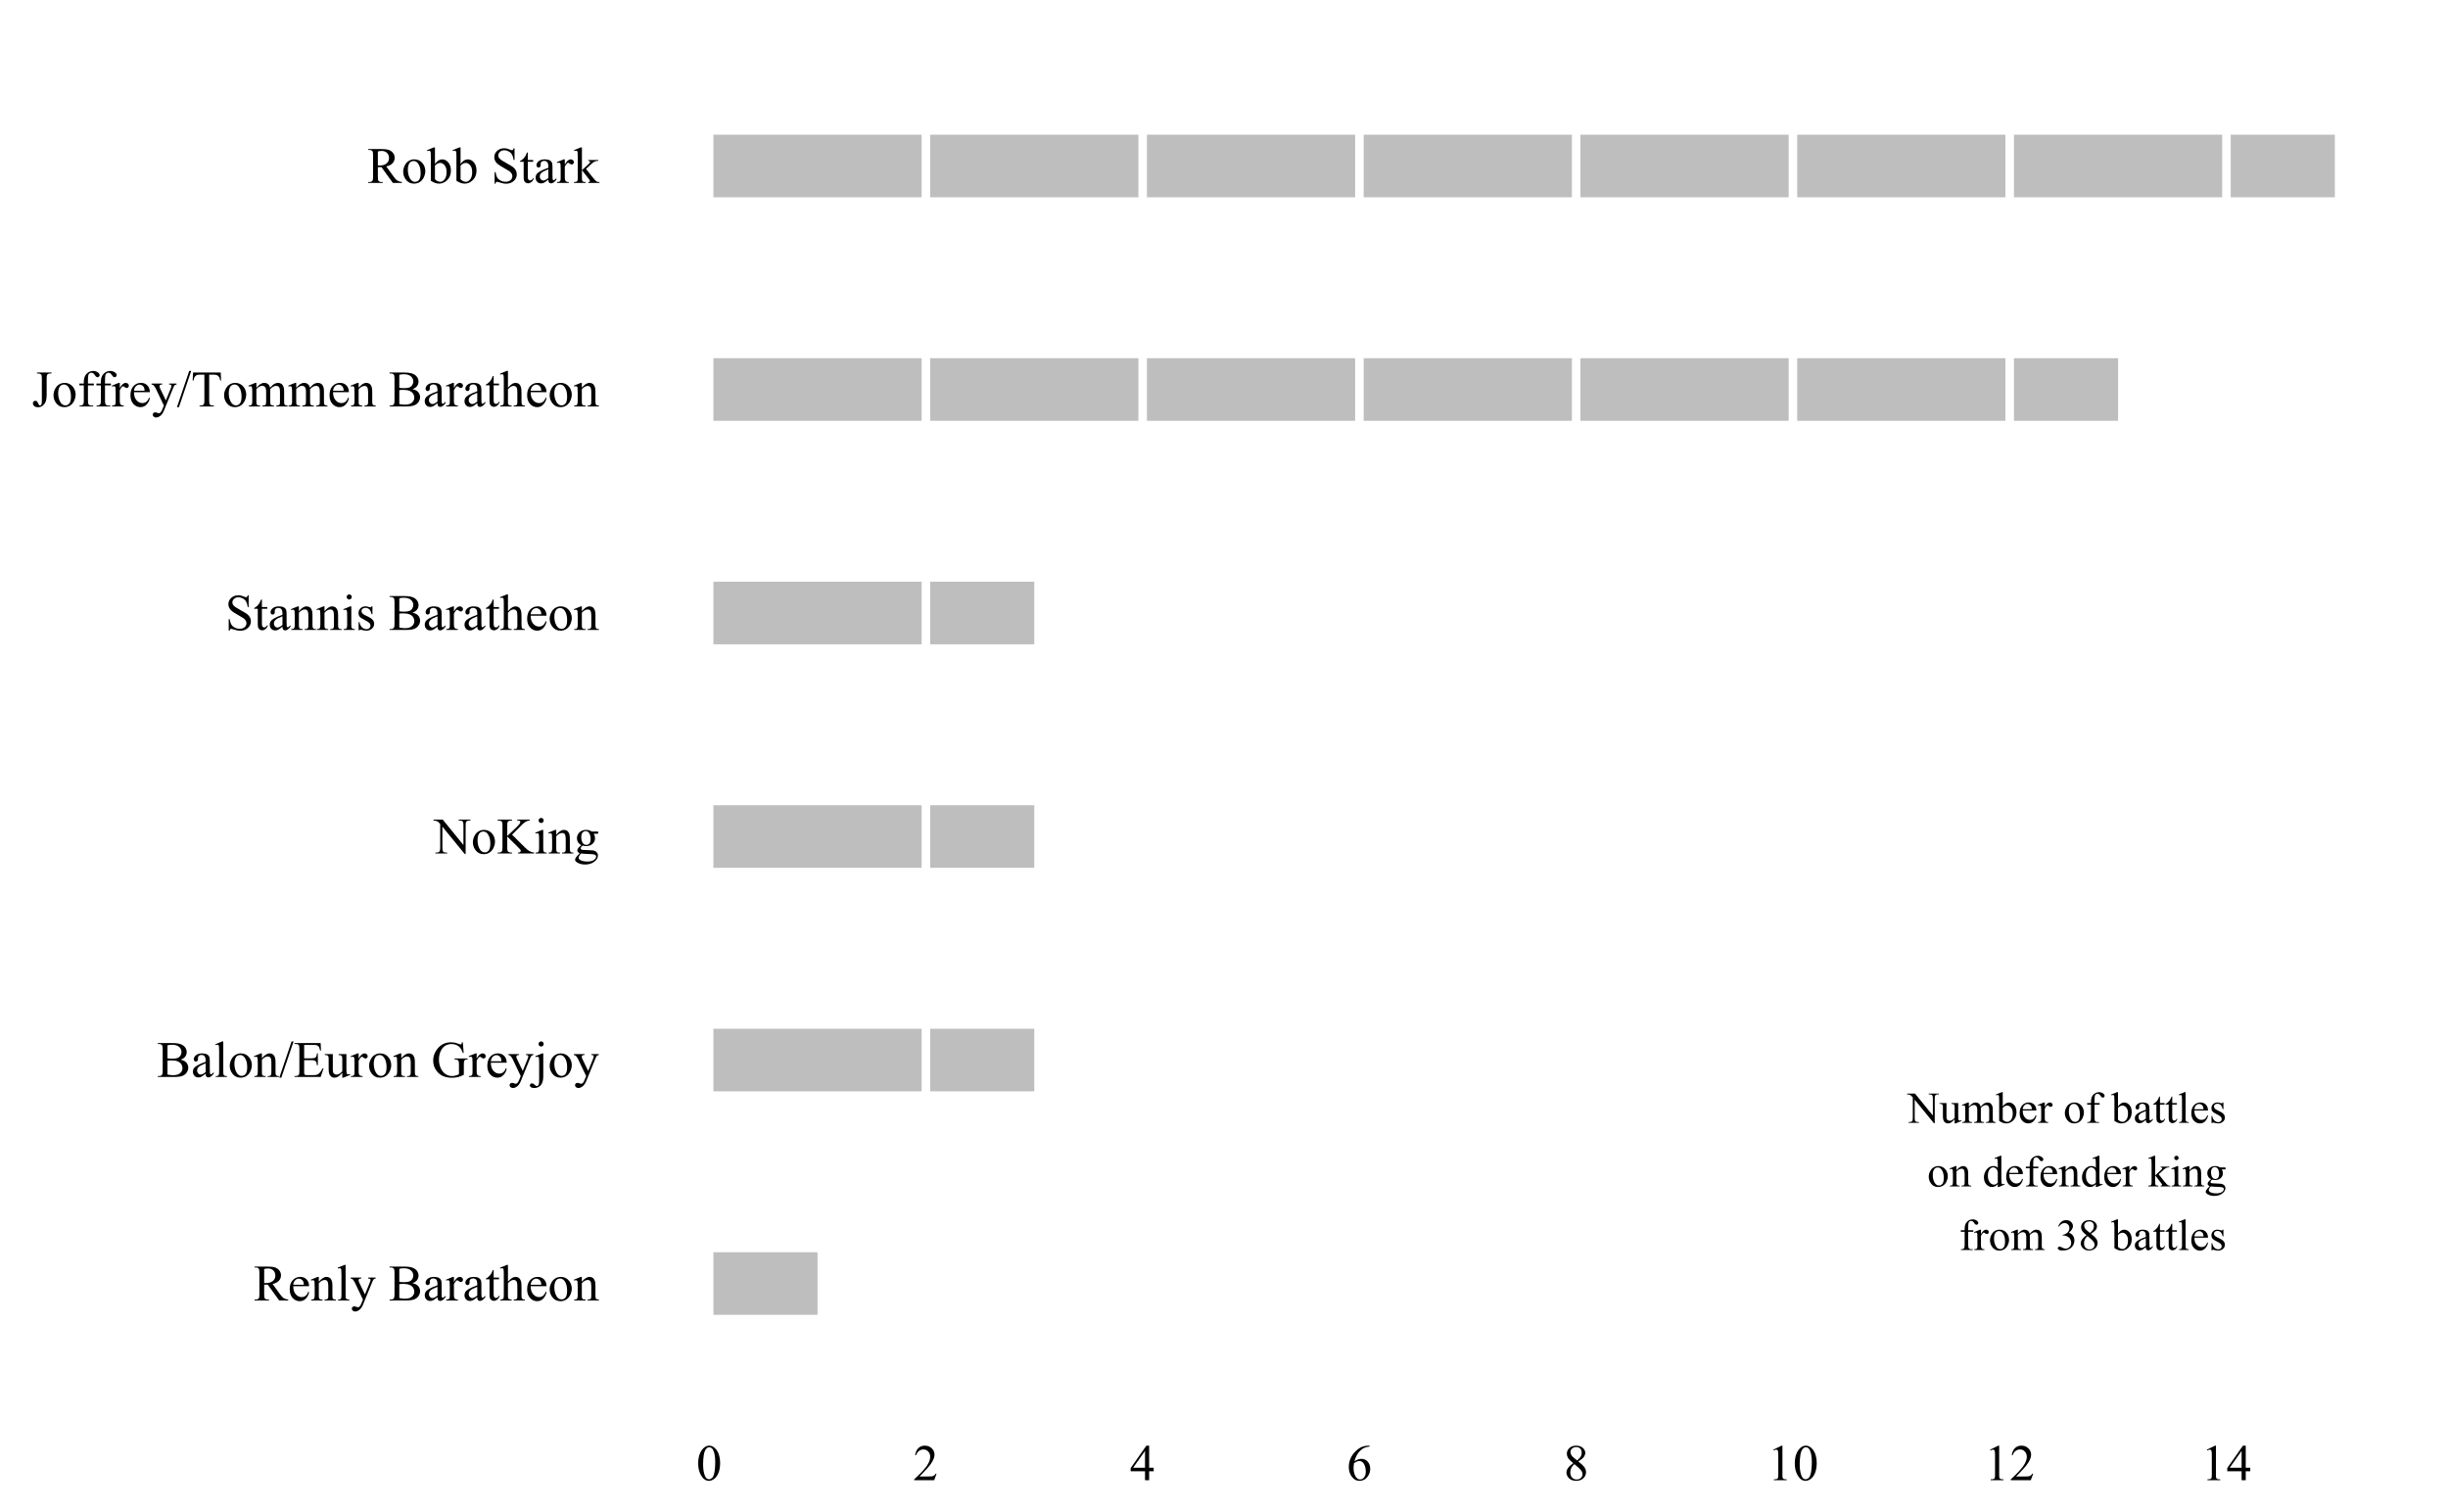<?xml version="1.0" encoding="UTF-8"?>
<svg xmlns="http://www.w3.org/2000/svg" xmlns:xlink="http://www.w3.org/1999/xlink" width="612pt" height="378pt" viewBox="0 0 612 378" version="1.1">
<defs>
<g>
<symbol overflow="visible" id="glyph0-0">
<path style="stroke:none;" d="M -0.145 -7.309 L 1.84 -7.309 L 6.309 -1.828 L 6.309 -6.043 C 6.305 -6.488 6.254 -6.77 6.156 -6.883 C 6.02 -7.031 5.809 -7.105 5.523 -7.109 L 5.273 -7.109 L 5.273 -7.309 L 7.816 -7.309 L 7.816 -7.109 L 7.559 -7.109 C 7.246 -7.105 7.023 -7.012 6.898 -6.828 C 6.816 -6.711 6.777 -6.449 6.781 -6.043 L 6.781 0.117 L 6.586 0.117 L 1.77 -5.77 L 1.77 -1.266 C 1.77 -0.816 1.816 -0.535 1.914 -0.426 C 2.047 -0.273 2.258 -0.199 2.543 -0.199 L 2.805 -0.199 L 2.805 0 L 0.258 0 L 0.258 -0.199 L 0.512 -0.199 C 0.82 -0.199 1.043 -0.293 1.176 -0.48 C 1.25 -0.594 1.289 -0.855 1.293 -1.266 L 1.293 -6.352 C 1.078 -6.598 0.918 -6.758 0.812 -6.84 C 0.699 -6.918 0.539 -6.992 0.328 -7.062 C 0.223 -7.09 0.066 -7.105 -0.145 -7.109 Z M -0.145 -7.309 "/>
</symbol>
<symbol overflow="visible" id="glyph0-1">
<path style="stroke:none;" d="M 4.672 -4.938 L 4.672 -1.945 C 4.668 -1.375 4.684 -1.023 4.711 -0.898 C 4.738 -0.766 4.781 -0.676 4.844 -0.629 C 4.902 -0.574 4.973 -0.551 5.051 -0.555 C 5.16 -0.551 5.285 -0.582 5.43 -0.648 L 5.504 -0.457 L 4.027 0.152 L 3.785 0.152 L 3.785 -0.895 C 3.359 -0.43 3.035 -0.141 2.812 -0.023 C 2.59 0.094 2.355 0.152 2.109 0.152 C 1.828 0.152 1.586 0.074 1.387 -0.086 C 1.18 -0.246 1.039 -0.453 0.965 -0.703 C 0.883 -0.953 0.844 -1.309 0.848 -1.773 L 0.848 -3.977 C 0.844 -4.207 0.816 -4.367 0.77 -4.461 C 0.715 -4.547 0.641 -4.617 0.547 -4.668 C 0.445 -4.715 0.27 -4.738 0.012 -4.738 L 0.012 -4.938 L 1.742 -4.938 L 1.742 -1.633 C 1.738 -1.168 1.82 -0.867 1.98 -0.727 C 2.141 -0.582 2.332 -0.508 2.559 -0.512 C 2.711 -0.508 2.887 -0.559 3.086 -0.656 C 3.277 -0.754 3.512 -0.938 3.785 -1.211 L 3.785 -4.012 C 3.785 -4.289 3.73 -4.477 3.629 -4.578 C 3.523 -4.672 3.312 -4.727 2.992 -4.738 L 2.992 -4.938 Z M 4.672 -4.938 "/>
</symbol>
<symbol overflow="visible" id="glyph0-2">
<path style="stroke:none;" d="M 1.812 -4.031 C 2.168 -4.391 2.383 -4.598 2.449 -4.652 C 2.609 -4.785 2.781 -4.891 2.969 -4.969 C 3.152 -5.043 3.336 -5.078 3.523 -5.082 C 3.828 -5.078 4.094 -4.988 4.32 -4.812 C 4.539 -4.629 4.691 -4.371 4.77 -4.031 C 5.137 -4.461 5.449 -4.742 5.707 -4.879 C 5.961 -5.012 6.223 -5.078 6.496 -5.082 C 6.758 -5.078 6.992 -5.012 7.195 -4.879 C 7.398 -4.742 7.559 -4.523 7.676 -4.223 C 7.754 -4.008 7.793 -3.68 7.793 -3.238 L 7.793 -1.117 C 7.793 -0.805 7.816 -0.594 7.863 -0.48 C 7.898 -0.398 7.965 -0.328 8.062 -0.277 C 8.16 -0.219 8.316 -0.191 8.539 -0.195 L 8.539 0 L 6.102 0 L 6.102 -0.195 L 6.203 -0.195 C 6.414 -0.191 6.578 -0.234 6.699 -0.316 C 6.777 -0.371 6.84 -0.461 6.879 -0.594 C 6.891 -0.648 6.895 -0.824 6.898 -1.117 L 6.898 -3.238 C 6.895 -3.641 6.848 -3.926 6.754 -4.09 C 6.609 -4.32 6.387 -4.434 6.082 -4.438 C 5.887 -4.434 5.691 -4.387 5.504 -4.293 C 5.309 -4.195 5.078 -4.02 4.809 -3.762 L 4.797 -3.703 L 4.809 -3.473 L 4.809 -1.117 C 4.805 -0.777 4.824 -0.566 4.863 -0.484 C 4.902 -0.398 4.973 -0.328 5.078 -0.277 C 5.18 -0.219 5.359 -0.191 5.613 -0.195 L 5.613 0 L 3.117 0 L 3.117 -0.195 C 3.387 -0.191 3.57 -0.223 3.676 -0.289 C 3.777 -0.352 3.852 -0.449 3.891 -0.582 C 3.906 -0.637 3.914 -0.816 3.918 -1.117 L 3.918 -3.238 C 3.914 -3.641 3.855 -3.93 3.742 -4.109 C 3.582 -4.336 3.359 -4.453 3.078 -4.453 C 2.879 -4.453 2.688 -4.398 2.5 -4.297 C 2.199 -4.133 1.969 -3.957 1.812 -3.762 L 1.812 -1.117 C 1.809 -0.789 1.832 -0.578 1.879 -0.484 C 1.922 -0.387 1.988 -0.312 2.078 -0.266 C 2.164 -0.215 2.344 -0.191 2.613 -0.195 L 2.613 0 L 0.172 0 L 0.172 -0.195 C 0.395 -0.191 0.555 -0.215 0.645 -0.266 C 0.734 -0.312 0.801 -0.391 0.852 -0.496 C 0.895 -0.602 0.918 -0.809 0.922 -1.117 L 0.922 -3.004 C 0.918 -3.543 0.902 -3.895 0.875 -4.055 C 0.844 -4.172 0.805 -4.25 0.754 -4.297 C 0.695 -4.34 0.621 -4.363 0.535 -4.367 C 0.43 -4.363 0.309 -4.336 0.172 -4.285 L 0.09 -4.48 L 1.578 -5.082 L 1.812 -5.082 Z M 1.812 -4.031 "/>
</symbol>
<symbol overflow="visible" id="glyph0-3">
<path style="stroke:none;" d="M 1.699 -4.086 C 2.176 -4.746 2.691 -5.078 3.246 -5.082 C 3.75 -5.078 4.191 -4.863 4.57 -4.434 C 4.945 -4 5.133 -3.406 5.137 -2.656 C 5.133 -1.777 4.844 -1.074 4.266 -0.539 C 3.766 -0.078 3.207 0.152 2.594 0.152 C 2.301 0.152 2.008 0.102 1.715 -0.004 C 1.418 -0.105 1.117 -0.262 0.809 -0.473 L 0.809 -5.59 C 0.809 -6.148 0.793 -6.492 0.766 -6.625 C 0.738 -6.754 0.695 -6.844 0.641 -6.891 C 0.578 -6.938 0.508 -6.961 0.426 -6.961 C 0.32 -6.961 0.195 -6.93 0.047 -6.871 L -0.027 -7.062 L 1.457 -7.664 L 1.699 -7.664 Z M 1.699 -3.742 L 1.699 -0.785 C 1.879 -0.605 2.066 -0.469 2.266 -0.379 C 2.457 -0.285 2.656 -0.238 2.867 -0.242 C 3.191 -0.238 3.496 -0.418 3.781 -0.781 C 4.059 -1.137 4.199 -1.66 4.203 -2.352 C 4.199 -2.98 4.059 -3.469 3.781 -3.809 C 3.496 -4.145 3.176 -4.312 2.82 -4.316 C 2.625 -4.312 2.434 -4.266 2.246 -4.172 C 2.098 -4.098 1.918 -3.953 1.699 -3.742 Z M 1.699 -3.742 "/>
</symbol>
<symbol overflow="visible" id="glyph0-4">
<path style="stroke:none;" d="M 1.176 -3.078 C 1.168 -2.34 1.344 -1.766 1.707 -1.352 C 2.062 -0.934 2.488 -0.727 2.977 -0.727 C 3.297 -0.727 3.574 -0.812 3.816 -0.992 C 4.051 -1.168 4.254 -1.477 4.422 -1.91 L 4.586 -1.801 C 4.508 -1.305 4.289 -0.855 3.93 -0.453 C 3.566 -0.047 3.113 0.152 2.566 0.152 C 1.973 0.152 1.465 -0.078 1.043 -0.539 C 0.621 -1 0.41 -1.621 0.41 -2.402 C 0.41 -3.246 0.625 -3.902 1.059 -4.379 C 1.488 -4.848 2.031 -5.086 2.691 -5.09 C 3.238 -5.086 3.691 -4.902 4.051 -4.543 C 4.402 -4.176 4.582 -3.688 4.586 -3.078 Z M 1.176 -3.391 L 3.461 -3.391 C 3.441 -3.703 3.402 -3.926 3.348 -4.059 C 3.254 -4.258 3.121 -4.414 2.945 -4.531 C 2.766 -4.645 2.578 -4.703 2.387 -4.707 C 2.086 -4.703 1.82 -4.59 1.586 -4.359 C 1.348 -4.125 1.211 -3.801 1.176 -3.391 Z M 1.176 -3.391 "/>
</symbol>
<symbol overflow="visible" id="glyph0-5">
<path style="stroke:none;" d="M 1.789 -5.082 L 1.789 -3.973 C 2.199 -4.711 2.625 -5.078 3.062 -5.082 C 3.258 -5.078 3.422 -5.02 3.551 -4.902 C 3.68 -4.781 3.742 -4.641 3.746 -4.484 C 3.742 -4.34 3.695 -4.223 3.605 -4.129 C 3.508 -4.031 3.398 -3.984 3.273 -3.984 C 3.145 -3.984 3.004 -4.043 2.848 -4.168 C 2.691 -4.289 2.574 -4.352 2.5 -4.355 C 2.434 -4.352 2.363 -4.316 2.289 -4.246 C 2.125 -4.098 1.957 -3.855 1.789 -3.52 L 1.789 -1.152 C 1.785 -0.875 1.82 -0.668 1.891 -0.535 C 1.934 -0.434 2.016 -0.352 2.137 -0.289 C 2.254 -0.223 2.426 -0.191 2.652 -0.195 L 2.652 0 L 0.125 0 L 0.125 -0.195 C 0.371 -0.191 0.559 -0.23 0.684 -0.312 C 0.773 -0.367 0.836 -0.461 0.875 -0.586 C 0.887 -0.648 0.895 -0.82 0.898 -1.109 L 0.898 -3.023 C 0.895 -3.598 0.883 -3.938 0.863 -4.051 C 0.84 -4.156 0.797 -4.238 0.734 -4.289 C 0.668 -4.34 0.59 -4.363 0.5 -4.367 C 0.387 -4.363 0.262 -4.336 0.125 -4.285 L 0.07 -4.48 L 1.562 -5.082 Z M 1.789 -5.082 "/>
</symbol>
<symbol overflow="visible" id="glyph0-6">
<path style="stroke:none;" d=""/>
</symbol>
<symbol overflow="visible" id="glyph0-7">
<path style="stroke:none;" d="M 2.762 -5.082 C 3.504 -5.078 4.105 -4.797 4.559 -4.23 C 4.941 -3.746 5.133 -3.188 5.137 -2.559 C 5.133 -2.117 5.027 -1.672 4.816 -1.219 C 4.605 -0.766 4.312 -0.422 3.941 -0.191 C 3.57 0.039 3.156 0.152 2.699 0.152 C 1.953 0.152 1.363 -0.145 0.926 -0.738 C 0.555 -1.238 0.367 -1.797 0.371 -2.422 C 0.367 -2.867 0.48 -3.316 0.707 -3.77 C 0.93 -4.215 1.227 -4.547 1.594 -4.762 C 1.961 -4.973 2.348 -5.078 2.762 -5.082 Z M 2.594 -4.734 C 2.402 -4.734 2.211 -4.676 2.02 -4.562 C 1.824 -4.449 1.668 -4.25 1.551 -3.969 C 1.43 -3.68 1.371 -3.316 1.375 -2.875 C 1.371 -2.152 1.512 -1.531 1.801 -1.012 C 2.082 -0.488 2.461 -0.227 2.934 -0.23 C 3.281 -0.227 3.566 -0.371 3.793 -0.66 C 4.016 -0.945 4.129 -1.441 4.133 -2.145 C 4.129 -3.02 3.941 -3.707 3.57 -4.215 C 3.312 -4.559 2.988 -4.734 2.594 -4.734 Z M 2.594 -4.734 "/>
</symbol>
<symbol overflow="visible" id="glyph0-8">
<path style="stroke:none;" d="M 2.273 -4.551 L 2.273 -1.305 C 2.273 -0.84 2.324 -0.547 2.426 -0.43 C 2.559 -0.27 2.734 -0.191 2.961 -0.195 L 3.406 -0.195 L 3.406 0 L 0.457 0 L 0.457 -0.195 L 0.68 -0.195 C 0.82 -0.191 0.949 -0.227 1.07 -0.301 C 1.188 -0.371 1.27 -0.469 1.316 -0.594 C 1.359 -0.711 1.383 -0.949 1.387 -1.305 L 1.387 -4.551 L 0.426 -4.551 L 0.426 -4.938 L 1.387 -4.938 L 1.387 -5.262 C 1.383 -5.754 1.461 -6.168 1.621 -6.512 C 1.777 -6.848 2.02 -7.125 2.348 -7.34 C 2.672 -7.547 3.039 -7.652 3.445 -7.656 C 3.82 -7.652 4.164 -7.531 4.484 -7.289 C 4.688 -7.125 4.793 -6.941 4.797 -6.742 C 4.793 -6.633 4.746 -6.531 4.656 -6.438 C 4.559 -6.34 4.457 -6.293 4.355 -6.297 C 4.27 -6.293 4.184 -6.32 4.094 -6.383 C 4 -6.438 3.887 -6.566 3.758 -6.766 C 3.621 -6.961 3.5 -7.094 3.391 -7.164 C 3.277 -7.23 3.152 -7.266 3.02 -7.266 C 2.848 -7.266 2.707 -7.219 2.598 -7.133 C 2.48 -7.043 2.398 -6.906 2.348 -6.723 C 2.297 -6.535 2.273 -6.059 2.273 -5.293 L 2.273 -4.938 L 3.547 -4.938 L 3.547 -4.551 Z M 2.273 -4.551 "/>
</symbol>
<symbol overflow="visible" id="glyph0-9">
<path style="stroke:none;" d="M 3.145 -0.711 C 2.633 -0.316 2.312 -0.09 2.188 -0.031 C 1.992 0.059 1.789 0.098 1.57 0.102 C 1.227 0.098 0.941 -0.016 0.723 -0.246 C 0.5 -0.48 0.391 -0.785 0.395 -1.168 C 0.391 -1.406 0.445 -1.617 0.555 -1.797 C 0.699 -2.035 0.957 -2.266 1.324 -2.484 C 1.688 -2.699 2.293 -2.961 3.145 -3.273 L 3.145 -3.465 C 3.141 -3.953 3.062 -4.293 2.906 -4.477 C 2.75 -4.66 2.523 -4.75 2.227 -4.754 C 2 -4.75 1.82 -4.691 1.688 -4.57 C 1.547 -4.445 1.477 -4.305 1.48 -4.152 L 1.492 -3.84 C 1.488 -3.668 1.445 -3.539 1.363 -3.453 C 1.277 -3.359 1.168 -3.316 1.035 -3.32 C 0.898 -3.316 0.789 -3.363 0.707 -3.461 C 0.621 -3.551 0.578 -3.68 0.582 -3.844 C 0.578 -4.152 0.738 -4.434 1.055 -4.695 C 1.371 -4.949 1.812 -5.078 2.387 -5.082 C 2.824 -5.078 3.184 -5.008 3.465 -4.863 C 3.676 -4.75 3.832 -4.574 3.934 -4.34 C 3.996 -4.184 4.031 -3.867 4.031 -3.391 L 4.031 -1.715 C 4.031 -1.242 4.039 -0.953 4.059 -0.848 C 4.074 -0.742 4.105 -0.672 4.148 -0.637 C 4.188 -0.598 4.234 -0.578 4.289 -0.582 C 4.348 -0.578 4.398 -0.594 4.441 -0.621 C 4.516 -0.668 4.66 -0.797 4.879 -1.012 L 4.879 -0.711 C 4.473 -0.172 4.09 0.094 3.727 0.098 C 3.547 0.094 3.406 0.035 3.305 -0.086 C 3.199 -0.207 3.145 -0.414 3.145 -0.711 Z M 3.145 -1.062 L 3.145 -2.941 C 2.598 -2.727 2.246 -2.574 2.09 -2.484 C 1.805 -2.324 1.602 -2.156 1.48 -1.988 C 1.359 -1.812 1.301 -1.625 1.301 -1.422 C 1.301 -1.16 1.375 -0.945 1.531 -0.777 C 1.68 -0.605 1.859 -0.52 2.066 -0.523 C 2.336 -0.52 2.695 -0.699 3.145 -1.062 Z M 3.145 -1.062 "/>
</symbol>
<symbol overflow="visible" id="glyph0-10">
<path style="stroke:none;" d="M 1.777 -6.559 L 1.777 -4.938 L 2.934 -4.938 L 2.934 -4.559 L 1.777 -4.559 L 1.777 -1.359 C 1.773 -1.039 1.82 -0.82 1.914 -0.711 C 2.004 -0.594 2.121 -0.539 2.27 -0.543 C 2.387 -0.539 2.504 -0.574 2.613 -0.652 C 2.723 -0.723 2.809 -0.832 2.875 -0.98 L 3.082 -0.98 C 2.957 -0.625 2.777 -0.359 2.547 -0.184 C 2.316 -0.004 2.082 0.082 1.84 0.082 C 1.672 0.082 1.508 0.039 1.352 -0.055 C 1.191 -0.145 1.074 -0.277 1.004 -0.449 C 0.926 -0.617 0.891 -0.879 0.891 -1.238 L 0.891 -4.559 L 0.109 -4.559 L 0.109 -4.738 C 0.301 -4.812 0.5 -4.945 0.711 -5.137 C 0.914 -5.324 1.102 -5.551 1.266 -5.812 C 1.348 -5.945 1.461 -6.191 1.613 -6.559 Z M 1.777 -6.559 "/>
</symbol>
<symbol overflow="visible" id="glyph0-11">
<path style="stroke:none;" d="M 2.043 -7.664 L 2.043 -1.117 C 2.039 -0.805 2.062 -0.598 2.109 -0.5 C 2.156 -0.398 2.223 -0.324 2.316 -0.273 C 2.406 -0.219 2.582 -0.191 2.84 -0.195 L 2.84 0 L 0.422 0 L 0.422 -0.195 C 0.648 -0.191 0.801 -0.215 0.883 -0.266 C 0.965 -0.309 1.031 -0.387 1.078 -0.496 C 1.125 -0.602 1.148 -0.809 1.148 -1.117 L 1.148 -5.602 C 1.148 -6.156 1.133 -6.496 1.109 -6.629 C 1.082 -6.754 1.043 -6.844 0.988 -6.891 C 0.93 -6.938 0.859 -6.961 0.777 -6.961 C 0.68 -6.961 0.562 -6.93 0.422 -6.871 L 0.328 -7.062 L 1.801 -7.664 Z M 2.043 -7.664 "/>
</symbol>
<symbol overflow="visible" id="glyph0-12">
<path style="stroke:none;" d="M 3.535 -5.082 L 3.535 -3.402 L 3.359 -3.402 C 3.219 -3.93 3.043 -4.289 2.832 -4.48 C 2.613 -4.668 2.344 -4.762 2.016 -4.766 C 1.766 -4.762 1.562 -4.695 1.406 -4.566 C 1.25 -4.43 1.172 -4.285 1.176 -4.125 C 1.172 -3.922 1.23 -3.746 1.348 -3.605 C 1.457 -3.457 1.684 -3.301 2.027 -3.137 L 2.812 -2.754 C 3.539 -2.398 3.902 -1.93 3.906 -1.348 C 3.902 -0.895 3.734 -0.531 3.398 -0.258 C 3.059 0.016 2.676 0.152 2.258 0.152 C 1.953 0.152 1.609 0.098 1.223 -0.012 C 1.102 -0.047 1.004 -0.062 0.934 -0.066 C 0.848 -0.062 0.785 -0.02 0.738 0.074 L 0.562 0.074 L 0.562 -1.688 L 0.738 -1.688 C 0.84 -1.184 1.031 -0.805 1.316 -0.551 C 1.598 -0.293 1.914 -0.164 2.27 -0.168 C 2.512 -0.164 2.715 -0.238 2.875 -0.387 C 3.027 -0.531 3.105 -0.703 3.109 -0.91 C 3.105 -1.152 3.02 -1.363 2.848 -1.535 C 2.672 -1.703 2.324 -1.914 1.805 -2.176 C 1.281 -2.434 0.938 -2.668 0.781 -2.879 C 0.617 -3.082 0.539 -3.344 0.539 -3.656 C 0.539 -4.062 0.676 -4.398 0.957 -4.672 C 1.23 -4.941 1.594 -5.078 2.039 -5.082 C 2.23 -5.078 2.465 -5.039 2.742 -4.961 C 2.926 -4.902 3.047 -4.875 3.109 -4.879 C 3.164 -4.875 3.207 -4.887 3.242 -4.914 C 3.273 -4.938 3.312 -4.992 3.359 -5.082 Z M 3.535 -5.082 "/>
</symbol>
<symbol overflow="visible" id="glyph0-13">
<path style="stroke:none;" d="M 1.785 -4.039 C 2.359 -4.73 2.91 -5.078 3.438 -5.082 C 3.707 -5.078 3.938 -5.012 4.133 -4.879 C 4.324 -4.742 4.48 -4.52 4.598 -4.215 C 4.672 -3.996 4.711 -3.668 4.715 -3.223 L 4.715 -1.117 C 4.711 -0.801 4.738 -0.59 4.793 -0.48 C 4.832 -0.387 4.895 -0.316 4.984 -0.27 C 5.07 -0.219 5.234 -0.191 5.473 -0.195 L 5.473 0 L 3.031 0 L 3.031 -0.195 L 3.133 -0.195 C 3.359 -0.191 3.52 -0.227 3.613 -0.297 C 3.703 -0.363 3.766 -0.469 3.805 -0.609 C 3.816 -0.664 3.824 -0.832 3.828 -1.117 L 3.828 -3.137 C 3.824 -3.582 3.766 -3.91 3.652 -4.117 C 3.531 -4.316 3.336 -4.418 3.062 -4.422 C 2.633 -4.418 2.207 -4.184 1.785 -3.719 L 1.785 -1.117 C 1.781 -0.777 1.801 -0.57 1.844 -0.496 C 1.891 -0.391 1.961 -0.312 2.051 -0.266 C 2.137 -0.215 2.312 -0.191 2.586 -0.195 L 2.586 0 L 0.145 0 L 0.145 -0.195 L 0.254 -0.195 C 0.5 -0.191 0.672 -0.258 0.762 -0.387 C 0.848 -0.512 0.891 -0.754 0.895 -1.117 L 0.895 -2.949 C 0.891 -3.539 0.875 -3.902 0.852 -4.031 C 0.82 -4.16 0.781 -4.246 0.73 -4.297 C 0.672 -4.34 0.598 -4.363 0.508 -4.367 C 0.402 -4.363 0.281 -4.336 0.145 -4.285 L 0.066 -4.48 L 1.551 -5.082 L 1.785 -5.082 Z M 1.785 -4.039 "/>
</symbol>
<symbol overflow="visible" id="glyph0-14">
<path style="stroke:none;" d="M 3.832 -0.555 C 3.59 -0.301 3.352 -0.121 3.125 -0.012 C 2.891 0.098 2.645 0.152 2.383 0.152 C 1.84 0.152 1.367 -0.07 0.969 -0.523 C 0.562 -0.973 0.363 -1.555 0.367 -2.266 C 0.363 -2.969 0.586 -3.617 1.035 -4.207 C 1.477 -4.793 2.051 -5.086 2.754 -5.09 C 3.188 -5.086 3.547 -4.945 3.832 -4.672 L 3.832 -5.586 C 3.832 -6.145 3.816 -6.492 3.789 -6.625 C 3.762 -6.754 3.719 -6.844 3.664 -6.891 C 3.602 -6.938 3.531 -6.961 3.449 -6.961 C 3.352 -6.961 3.227 -6.93 3.078 -6.871 L 3.008 -7.062 L 4.48 -7.664 L 4.723 -7.664 L 4.723 -1.957 C 4.723 -1.379 4.734 -1.023 4.762 -0.898 C 4.789 -0.766 4.832 -0.676 4.891 -0.629 C 4.949 -0.574 5.02 -0.551 5.098 -0.555 C 5.195 -0.551 5.324 -0.582 5.488 -0.648 L 5.547 -0.457 L 4.082 0.152 L 3.832 0.152 Z M 3.832 -0.934 L 3.832 -3.477 C 3.809 -3.719 3.742 -3.941 3.637 -4.145 C 3.527 -4.34 3.383 -4.492 3.207 -4.598 C 3.027 -4.699 2.855 -4.75 2.691 -4.754 C 2.371 -4.75 2.09 -4.609 1.844 -4.328 C 1.512 -3.953 1.348 -3.406 1.352 -2.691 C 1.348 -1.961 1.504 -1.406 1.824 -1.02 C 2.137 -0.633 2.492 -0.438 2.883 -0.441 C 3.211 -0.438 3.527 -0.602 3.832 -0.934 Z M 3.832 -0.934 "/>
</symbol>
<symbol overflow="visible" id="glyph0-15">
<path style="stroke:none;" d="M 1.805 -7.664 L 1.805 -2.754 L 3.062 -3.898 C 3.324 -4.141 3.477 -4.297 3.523 -4.359 C 3.551 -4.402 3.566 -4.445 3.57 -4.492 C 3.566 -4.559 3.539 -4.621 3.48 -4.676 C 3.418 -4.727 3.32 -4.754 3.188 -4.766 L 3.188 -4.938 L 5.332 -4.938 L 5.332 -4.766 C 5.035 -4.754 4.789 -4.711 4.594 -4.629 C 4.398 -4.547 4.184 -4.398 3.953 -4.188 L 2.684 -3.02 L 3.953 -1.418 C 4.301 -0.973 4.539 -0.691 4.664 -0.578 C 4.836 -0.406 4.984 -0.297 5.117 -0.246 C 5.203 -0.211 5.359 -0.191 5.586 -0.195 L 5.586 0 L 3.188 0 L 3.188 -0.195 C 3.32 -0.195 3.41 -0.215 3.461 -0.254 C 3.508 -0.289 3.531 -0.344 3.535 -0.414 C 3.531 -0.496 3.461 -0.629 3.32 -0.812 L 1.805 -2.75 L 1.805 -1.109 C 1.805 -0.785 1.824 -0.574 1.871 -0.477 C 1.914 -0.375 1.98 -0.305 2.062 -0.262 C 2.145 -0.219 2.324 -0.195 2.605 -0.195 L 2.605 0 L 0.09 0 L 0.09 -0.195 C 0.34 -0.191 0.531 -0.223 0.656 -0.285 C 0.73 -0.32 0.789 -0.383 0.832 -0.469 C 0.883 -0.586 0.906 -0.789 0.91 -1.082 L 0.91 -5.578 C 0.906 -6.148 0.895 -6.496 0.871 -6.629 C 0.844 -6.754 0.805 -6.844 0.75 -6.891 C 0.691 -6.938 0.613 -6.961 0.523 -6.965 C 0.445 -6.961 0.332 -6.93 0.184 -6.871 L 0.09 -7.062 L 1.559 -7.664 Z M 1.805 -7.664 "/>
</symbol>
<symbol overflow="visible" id="glyph0-16">
<path style="stroke:none;" d="M 1.602 -7.664 C 1.75 -7.664 1.879 -7.609 1.984 -7.504 C 2.09 -7.398 2.145 -7.27 2.145 -7.121 C 2.145 -6.965 2.09 -6.836 1.984 -6.73 C 1.879 -6.621 1.75 -6.566 1.602 -6.57 C 1.445 -6.566 1.316 -6.621 1.211 -6.73 C 1.102 -6.836 1.047 -6.965 1.051 -7.121 C 1.047 -7.27 1.102 -7.398 1.211 -7.504 C 1.316 -7.609 1.445 -7.664 1.602 -7.664 Z M 2.047 -5.082 L 2.047 -1.117 C 2.043 -0.805 2.066 -0.598 2.113 -0.496 C 2.156 -0.391 2.223 -0.316 2.316 -0.27 C 2.402 -0.219 2.562 -0.191 2.797 -0.195 L 2.797 0 L 0.398 0 L 0.398 -0.195 C 0.641 -0.191 0.801 -0.215 0.883 -0.266 C 0.965 -0.309 1.031 -0.387 1.078 -0.496 C 1.125 -0.602 1.148 -0.809 1.152 -1.117 L 1.152 -3.02 C 1.148 -3.551 1.133 -3.898 1.105 -4.059 C 1.078 -4.172 1.039 -4.25 0.984 -4.297 C 0.93 -4.34 0.855 -4.363 0.766 -4.367 C 0.66 -4.363 0.539 -4.336 0.398 -4.285 L 0.324 -4.48 L 1.812 -5.082 Z M 2.047 -5.082 "/>
</symbol>
<symbol overflow="visible" id="glyph0-17">
<path style="stroke:none;" d="M 1.664 -1.801 C 1.359 -1.941 1.125 -2.148 0.969 -2.414 C 0.805 -2.68 0.727 -2.973 0.727 -3.293 C 0.727 -3.781 0.91 -4.199 1.277 -4.555 C 1.645 -4.902 2.117 -5.078 2.695 -5.082 C 3.164 -5.078 3.57 -4.965 3.918 -4.738 L 4.965 -4.738 C 5.113 -4.734 5.203 -4.73 5.234 -4.723 C 5.258 -4.715 5.277 -4.699 5.289 -4.68 C 5.309 -4.645 5.32 -4.586 5.32 -4.508 C 5.32 -4.41 5.309 -4.348 5.293 -4.312 C 5.277 -4.293 5.258 -4.277 5.234 -4.27 C 5.203 -4.258 5.113 -4.254 4.965 -4.254 L 4.324 -4.254 C 4.523 -3.992 4.621 -3.66 4.625 -3.262 C 4.621 -2.797 4.445 -2.402 4.098 -2.078 C 3.742 -1.75 3.27 -1.586 2.68 -1.59 C 2.43 -1.586 2.18 -1.625 1.93 -1.699 C 1.766 -1.559 1.66 -1.438 1.609 -1.34 C 1.551 -1.234 1.523 -1.148 1.527 -1.078 C 1.523 -1.016 1.551 -0.953 1.613 -0.898 C 1.668 -0.836 1.785 -0.797 1.961 -0.777 C 2.059 -0.758 2.309 -0.746 2.715 -0.738 C 3.453 -0.719 3.934 -0.691 4.156 -0.664 C 4.484 -0.613 4.75 -0.488 4.953 -0.289 C 5.148 -0.086 5.25 0.156 5.254 0.453 C 5.25 0.855 5.059 1.238 4.684 1.594 C 4.121 2.117 3.391 2.379 2.492 2.383 C 1.793 2.379 1.207 2.223 0.734 1.914 C 0.461 1.73 0.328 1.543 0.328 1.352 C 0.328 1.262 0.348 1.176 0.387 1.094 C 0.449 0.957 0.574 0.773 0.766 0.539 C 0.789 0.508 0.973 0.316 1.316 -0.043 C 1.125 -0.152 0.992 -0.254 0.918 -0.34 C 0.84 -0.426 0.801 -0.523 0.805 -0.641 C 0.801 -0.766 0.852 -0.914 0.957 -1.082 C 1.055 -1.25 1.293 -1.488 1.664 -1.801 Z M 2.605 -4.824 C 2.336 -4.82 2.113 -4.715 1.934 -4.504 C 1.754 -4.289 1.664 -3.965 1.664 -3.531 C 1.664 -2.961 1.785 -2.52 2.031 -2.211 C 2.215 -1.969 2.453 -1.852 2.742 -1.855 C 3.016 -1.852 3.238 -1.953 3.418 -2.16 C 3.59 -2.363 3.68 -2.684 3.684 -3.125 C 3.68 -3.695 3.555 -4.145 3.309 -4.469 C 3.125 -4.703 2.891 -4.82 2.605 -4.824 Z M 1.613 0 C 1.441 0.18 1.316 0.348 1.23 0.512 C 1.145 0.668 1.102 0.816 1.102 0.949 C 1.102 1.121 1.203 1.27 1.414 1.402 C 1.77 1.621 2.289 1.734 2.969 1.734 C 3.613 1.734 4.09 1.617 4.402 1.391 C 4.707 1.16 4.863 0.918 4.863 0.664 C 4.863 0.473 4.77 0.34 4.586 0.266 C 4.398 0.18 4.027 0.133 3.477 0.125 C 2.664 0.098 2.043 0.059 1.613 0 Z M 1.613 0 "/>
</symbol>
<symbol overflow="visible" id="glyph0-18">
<path style="stroke:none;" d="M 0.562 -5.918 C 0.77 -6.41 1.031 -6.789 1.352 -7.059 C 1.668 -7.324 2.062 -7.457 2.539 -7.461 C 3.121 -7.457 3.57 -7.27 3.887 -6.891 C 4.121 -6.605 4.242 -6.301 4.242 -5.977 C 4.242 -5.445 3.906 -4.895 3.238 -4.328 C 3.688 -4.148 4.027 -3.895 4.258 -3.57 C 4.484 -3.242 4.598 -2.859 4.602 -2.422 C 4.598 -1.785 4.398 -1.238 4 -0.777 C 3.473 -0.172 2.711 0.129 1.719 0.129 C 1.223 0.129 0.891 0.07 0.715 -0.055 C 0.535 -0.172 0.445 -0.305 0.449 -0.449 C 0.445 -0.551 0.488 -0.641 0.574 -0.723 C 0.656 -0.797 0.758 -0.836 0.879 -0.84 C 0.965 -0.836 1.055 -0.824 1.152 -0.797 C 1.211 -0.777 1.348 -0.711 1.566 -0.598 C 1.777 -0.484 1.93 -0.418 2.016 -0.398 C 2.148 -0.359 2.289 -0.34 2.441 -0.34 C 2.805 -0.34 3.125 -0.48 3.398 -0.766 C 3.668 -1.047 3.801 -1.383 3.805 -1.773 C 3.801 -2.055 3.738 -2.332 3.617 -2.605 C 3.52 -2.805 3.418 -2.957 3.309 -3.062 C 3.152 -3.203 2.941 -3.332 2.672 -3.453 C 2.402 -3.566 2.125 -3.625 1.848 -3.629 L 1.676 -3.629 L 1.676 -3.789 C 1.957 -3.824 2.242 -3.926 2.531 -4.098 C 2.816 -4.262 3.023 -4.465 3.152 -4.707 C 3.281 -4.941 3.344 -5.203 3.348 -5.488 C 3.344 -5.855 3.23 -6.152 3 -6.383 C 2.766 -6.609 2.477 -6.727 2.133 -6.727 C 1.578 -6.727 1.113 -6.426 0.738 -5.832 Z M 0.562 -5.918 "/>
</symbol>
<symbol overflow="visible" id="glyph0-19">
<path style="stroke:none;" d="M 2.117 -3.684 C 1.535 -4.156 1.164 -4.535 1 -4.824 C 0.832 -5.105 0.75 -5.406 0.75 -5.719 C 0.75 -6.191 0.93 -6.598 1.297 -6.945 C 1.66 -7.285 2.148 -7.457 2.762 -7.461 C 3.348 -7.457 3.824 -7.297 4.184 -6.98 C 4.543 -6.656 4.723 -6.293 4.723 -5.887 C 4.723 -5.609 4.625 -5.332 4.43 -5.051 C 4.234 -4.766 3.828 -4.43 3.219 -4.047 C 3.848 -3.559 4.266 -3.176 4.473 -2.895 C 4.742 -2.527 4.879 -2.141 4.883 -1.734 C 4.879 -1.219 4.684 -0.777 4.293 -0.418 C 3.898 -0.051 3.387 0.129 2.754 0.129 C 2.059 0.129 1.516 -0.086 1.133 -0.523 C 0.82 -0.867 0.668 -1.25 0.668 -1.664 C 0.668 -1.988 0.773 -2.309 0.992 -2.629 C 1.207 -2.945 1.582 -3.297 2.117 -3.684 Z M 2.965 -4.258 C 3.395 -4.645 3.668 -4.949 3.785 -5.176 C 3.898 -5.398 3.953 -5.656 3.957 -5.941 C 3.953 -6.316 3.848 -6.609 3.637 -6.828 C 3.422 -7.039 3.133 -7.148 2.77 -7.148 C 2.402 -7.148 2.105 -7.039 1.875 -6.828 C 1.645 -6.613 1.527 -6.367 1.531 -6.086 C 1.527 -5.895 1.574 -5.707 1.672 -5.523 C 1.766 -5.336 1.902 -5.16 2.082 -4.992 Z M 2.371 -3.477 C 2.07 -3.219 1.848 -2.945 1.707 -2.652 C 1.559 -2.355 1.488 -2.035 1.492 -1.691 C 1.488 -1.227 1.613 -0.855 1.871 -0.578 C 2.121 -0.297 2.445 -0.156 2.84 -0.16 C 3.227 -0.156 3.539 -0.266 3.773 -0.488 C 4.008 -0.707 4.125 -0.977 4.125 -1.289 C 4.125 -1.547 4.055 -1.777 3.918 -1.984 C 3.66 -2.363 3.145 -2.859 2.371 -3.477 Z M 2.371 -3.477 "/>
</symbol>
<symbol overflow="visible" id="glyph1-0">
<path style="stroke:none;" d="M 8.648 0 L 6.387 0 L 3.52 -3.961 C 3.305 -3.953 3.133 -3.949 3 -3.949 C 2.945 -3.949 2.887 -3.949 2.824 -3.953 C 2.762 -3.953 2.695 -3.957 2.633 -3.961 L 2.633 -1.5 C 2.629 -0.965 2.688 -0.633 2.805 -0.508 C 2.961 -0.32 3.199 -0.227 3.52 -0.23 L 3.852 -0.23 L 3.852 0 L 0.219 0 L 0.219 -0.23 L 0.539 -0.23 C 0.895 -0.227 1.148 -0.344 1.305 -0.582 C 1.391 -0.707 1.434 -1.016 1.438 -1.5 L 1.438 -6.977 C 1.434 -7.504 1.375 -7.836 1.262 -7.969 C 1.098 -8.148 0.859 -8.238 0.539 -8.242 L 0.219 -8.242 L 0.219 -8.477 L 3.305 -8.477 C 4.203 -8.473 4.867 -8.406 5.297 -8.277 C 5.723 -8.145 6.082 -7.902 6.383 -7.551 C 6.68 -7.195 6.832 -6.777 6.832 -6.293 C 6.832 -5.77 6.66 -5.316 6.32 -4.938 C 5.98 -4.551 5.453 -4.281 4.742 -4.125 L 6.492 -1.695 C 6.891 -1.133 7.234 -0.762 7.523 -0.578 C 7.812 -0.395 8.188 -0.277 8.648 -0.23 Z M 2.633 -4.355 C 2.707 -4.352 2.777 -4.352 2.836 -4.352 C 2.895 -4.348 2.941 -4.348 2.98 -4.352 C 3.789 -4.348 4.398 -4.523 4.809 -4.875 C 5.219 -5.223 5.426 -5.668 5.426 -6.211 C 5.426 -6.742 5.258 -7.172 4.926 -7.504 C 4.594 -7.832 4.156 -7.996 3.613 -8 C 3.367 -7.996 3.039 -7.957 2.633 -7.883 Z M 2.633 -4.355 "/>
</symbol>
<symbol overflow="visible" id="glyph1-1">
<path style="stroke:none;" d="M 1.363 -3.57 C 1.355 -2.715 1.562 -2.051 1.98 -1.57 C 2.395 -1.086 2.883 -0.844 3.449 -0.844 C 3.82 -0.844 4.145 -0.945 4.426 -1.152 C 4.699 -1.355 4.934 -1.707 5.125 -2.211 L 5.32 -2.086 C 5.23 -1.516 4.973 -0.996 4.555 -0.527 C 4.133 -0.059 3.609 0.176 2.977 0.176 C 2.289 0.176 1.699 -0.09 1.211 -0.625 C 0.719 -1.16 0.473 -1.883 0.477 -2.789 C 0.473 -3.766 0.723 -4.527 1.227 -5.078 C 1.727 -5.621 2.359 -5.895 3.117 -5.898 C 3.758 -5.895 4.285 -5.684 4.699 -5.266 C 5.113 -4.84 5.32 -4.273 5.32 -3.57 Z M 1.363 -3.93 L 4.012 -3.93 C 3.988 -4.293 3.945 -4.551 3.883 -4.707 C 3.777 -4.934 3.621 -5.117 3.414 -5.254 C 3.207 -5.387 2.992 -5.453 2.77 -5.457 C 2.422 -5.453 2.113 -5.32 1.84 -5.051 C 1.566 -4.781 1.406 -4.406 1.363 -3.93 Z M 1.363 -3.93 "/>
</symbol>
<symbol overflow="visible" id="glyph1-2">
<path style="stroke:none;" d="M 2.07 -4.68 C 2.734 -5.488 3.375 -5.895 3.988 -5.895 C 4.297 -5.895 4.566 -5.816 4.793 -5.66 C 5.02 -5.504 5.199 -5.246 5.332 -4.887 C 5.422 -4.637 5.465 -4.254 5.469 -3.738 L 5.469 -1.293 C 5.465 -0.93 5.496 -0.684 5.555 -0.555 C 5.602 -0.449 5.676 -0.367 5.777 -0.312 C 5.879 -0.25 6.066 -0.223 6.344 -0.227 L 6.344 0 L 3.512 0 L 3.512 -0.227 L 3.633 -0.227 C 3.898 -0.223 4.082 -0.262 4.191 -0.348 C 4.293 -0.426 4.367 -0.547 4.414 -0.707 C 4.426 -0.766 4.434 -0.961 4.438 -1.293 L 4.438 -3.637 C 4.434 -4.156 4.367 -4.535 4.234 -4.77 C 4.098 -5.004 3.871 -5.121 3.551 -5.125 C 3.051 -5.121 2.555 -4.852 2.07 -4.312 L 2.07 -1.293 C 2.066 -0.902 2.09 -0.664 2.137 -0.574 C 2.195 -0.453 2.277 -0.363 2.379 -0.309 C 2.48 -0.25 2.688 -0.223 3 -0.227 L 3 0 L 0.168 0 L 0.168 -0.227 L 0.293 -0.227 C 0.582 -0.223 0.777 -0.297 0.883 -0.445 C 0.984 -0.594 1.035 -0.875 1.039 -1.293 L 1.039 -3.418 C 1.035 -4.102 1.02 -4.52 0.992 -4.672 C 0.957 -4.82 0.91 -4.926 0.848 -4.98 C 0.781 -5.035 0.695 -5.062 0.586 -5.062 C 0.469 -5.062 0.328 -5.031 0.168 -4.969 L 0.074 -5.195 L 1.801 -5.895 L 2.07 -5.895 Z M 2.07 -4.68 "/>
</symbol>
<symbol overflow="visible" id="glyph1-3">
<path style="stroke:none;" d="M 2.367 -8.887 L 2.367 -1.293 C 2.367 -0.934 2.391 -0.695 2.445 -0.582 C 2.492 -0.461 2.574 -0.375 2.688 -0.316 C 2.793 -0.254 2.996 -0.223 3.293 -0.227 L 3.293 0 L 0.488 0 L 0.488 -0.227 C 0.746 -0.223 0.926 -0.25 1.023 -0.305 C 1.117 -0.359 1.191 -0.449 1.25 -0.574 C 1.301 -0.699 1.328 -0.938 1.332 -1.293 L 1.332 -6.492 C 1.328 -7.137 1.312 -7.531 1.285 -7.684 C 1.254 -7.828 1.207 -7.93 1.145 -7.988 C 1.078 -8.039 0.996 -8.066 0.898 -8.07 C 0.789 -8.066 0.652 -8.035 0.488 -7.969 L 0.383 -8.188 L 2.086 -8.887 Z M 2.367 -8.887 "/>
</symbol>
<symbol overflow="visible" id="glyph1-4">
<path style="stroke:none;" d="M 0.074 -5.727 L 2.742 -5.727 L 2.742 -5.492 L 2.613 -5.492 C 2.426 -5.488 2.285 -5.449 2.191 -5.371 C 2.098 -5.289 2.051 -5.188 2.051 -5.07 C 2.051 -4.902 2.117 -4.68 2.258 -4.395 L 3.648 -1.508 L 4.93 -4.668 C 5 -4.836 5.039 -5.004 5.039 -5.176 C 5.039 -5.246 5.023 -5.305 4.992 -5.344 C 4.961 -5.391 4.906 -5.426 4.836 -5.453 C 4.762 -5.477 4.637 -5.488 4.461 -5.492 L 4.461 -5.727 L 6.324 -5.727 L 6.324 -5.492 C 6.168 -5.473 6.051 -5.441 5.969 -5.395 C 5.883 -5.344 5.793 -5.25 5.695 -5.113 C 5.656 -5.051 5.582 -4.891 5.48 -4.633 L 3.148 1.082 C 2.922 1.633 2.629 2.051 2.266 2.336 C 1.898 2.617 1.547 2.758 1.211 2.762 C 0.965 2.758 0.762 2.688 0.605 2.547 C 0.441 2.402 0.363 2.242 0.367 2.062 C 0.363 1.887 0.422 1.746 0.539 1.641 C 0.652 1.531 0.809 1.477 1.012 1.48 C 1.148 1.477 1.336 1.523 1.574 1.617 C 1.738 1.68 1.844 1.711 1.887 1.711 C 2.012 1.711 2.148 1.645 2.297 1.516 C 2.445 1.387 2.594 1.137 2.742 0.77 L 3.148 -0.227 L 1.094 -4.543 C 1.027 -4.668 0.926 -4.828 0.793 -5.023 C 0.684 -5.164 0.602 -5.266 0.539 -5.32 C 0.441 -5.383 0.285 -5.438 0.074 -5.492 Z M 0.074 -5.727 "/>
</symbol>
<symbol overflow="visible" id="glyph1-5">
<path style="stroke:none;" d=""/>
</symbol>
<symbol overflow="visible" id="glyph1-6">
<path style="stroke:none;" d="M 5.914 -4.324 C 6.496 -4.199 6.938 -4 7.23 -3.727 C 7.633 -3.34 7.832 -2.871 7.836 -2.32 C 7.832 -1.898 7.699 -1.492 7.438 -1.109 C 7.168 -0.719 6.805 -0.438 6.34 -0.266 C 5.875 -0.086 5.164 0 4.211 0 L 0.211 0 L 0.211 -0.23 L 0.531 -0.23 C 0.883 -0.227 1.137 -0.34 1.293 -0.57 C 1.387 -0.711 1.434 -1.023 1.438 -1.5 L 1.438 -6.977 C 1.434 -7.496 1.375 -7.828 1.258 -7.969 C 1.09 -8.148 0.848 -8.238 0.531 -8.242 L 0.211 -8.242 L 0.211 -8.477 L 3.875 -8.477 C 4.555 -8.473 5.105 -8.422 5.52 -8.324 C 6.145 -8.172 6.621 -7.906 6.949 -7.527 C 7.277 -7.145 7.441 -6.707 7.445 -6.211 C 7.441 -5.785 7.312 -5.402 7.055 -5.07 C 6.797 -4.734 6.414 -4.488 5.914 -4.324 Z M 2.637 -4.664 C 2.789 -4.633 2.965 -4.609 3.164 -4.594 C 3.359 -4.578 3.578 -4.57 3.82 -4.574 C 4.426 -4.57 4.879 -4.637 5.188 -4.77 C 5.492 -4.902 5.727 -5.102 5.891 -5.375 C 6.051 -5.641 6.133 -5.938 6.137 -6.262 C 6.133 -6.758 5.934 -7.18 5.531 -7.531 C 5.125 -7.875 4.535 -8.051 3.762 -8.055 C 3.344 -8.051 2.969 -8.004 2.637 -7.918 Z M 2.637 -0.613 C 3.121 -0.5 3.598 -0.445 4.07 -0.445 C 4.82 -0.445 5.395 -0.613 5.793 -0.953 C 6.188 -1.289 6.387 -1.707 6.387 -2.211 C 6.387 -2.539 6.297 -2.855 6.117 -3.16 C 5.938 -3.461 5.645 -3.703 5.242 -3.879 C 4.836 -4.055 4.336 -4.141 3.742 -4.145 C 3.48 -4.141 3.258 -4.137 3.078 -4.129 C 2.891 -4.117 2.746 -4.102 2.637 -4.086 Z M 2.637 -0.613 "/>
</symbol>
<symbol overflow="visible" id="glyph1-7">
<path style="stroke:none;" d="M 3.645 -0.824 C 3.055 -0.367 2.684 -0.105 2.539 -0.039 C 2.309 0.066 2.07 0.117 1.82 0.117 C 1.422 0.117 1.094 -0.016 0.84 -0.289 C 0.582 -0.555 0.457 -0.91 0.457 -1.355 C 0.457 -1.629 0.52 -1.871 0.645 -2.082 C 0.812 -2.363 1.105 -2.633 1.531 -2.883 C 1.953 -3.133 2.66 -3.434 3.645 -3.793 L 3.645 -4.02 C 3.645 -4.59 3.551 -4.98 3.371 -5.191 C 3.188 -5.402 2.926 -5.508 2.582 -5.512 C 2.316 -5.508 2.109 -5.438 1.957 -5.301 C 1.797 -5.156 1.715 -4.992 1.719 -4.812 L 1.73 -4.449 C 1.727 -4.254 1.68 -4.109 1.582 -4.008 C 1.484 -3.902 1.355 -3.848 1.199 -3.852 C 1.043 -3.848 0.918 -3.902 0.82 -4.012 C 0.723 -4.117 0.672 -4.266 0.676 -4.457 C 0.672 -4.812 0.855 -5.141 1.223 -5.441 C 1.586 -5.742 2.102 -5.895 2.77 -5.895 C 3.273 -5.895 3.691 -5.809 4.02 -5.637 C 4.262 -5.508 4.441 -5.305 4.562 -5.031 C 4.637 -4.848 4.676 -4.48 4.676 -3.93 L 4.676 -1.988 C 4.676 -1.438 4.684 -1.105 4.707 -0.984 C 4.723 -0.859 4.758 -0.777 4.809 -0.738 C 4.855 -0.695 4.91 -0.672 4.977 -0.676 C 5.039 -0.672 5.098 -0.688 5.148 -0.719 C 5.234 -0.77 5.402 -0.922 5.656 -1.176 L 5.656 -0.824 C 5.188 -0.199 4.742 0.109 4.32 0.113 C 4.109 0.109 3.945 0.043 3.828 -0.098 C 3.703 -0.238 3.645 -0.48 3.645 -0.824 Z M 3.645 -1.23 L 3.645 -3.414 C 3.012 -3.16 2.605 -2.984 2.426 -2.883 C 2.094 -2.695 1.855 -2.5 1.719 -2.305 C 1.574 -2.102 1.504 -1.883 1.508 -1.648 C 1.504 -1.344 1.594 -1.098 1.773 -0.902 C 1.949 -0.703 2.156 -0.602 2.395 -0.605 C 2.707 -0.602 3.125 -0.812 3.645 -1.23 Z M 3.645 -1.23 "/>
</symbol>
<symbol overflow="visible" id="glyph1-8">
<path style="stroke:none;" d="M 2.074 -5.895 L 2.074 -4.605 C 2.551 -5.465 3.043 -5.895 3.551 -5.895 C 3.777 -5.895 3.965 -5.824 4.117 -5.684 C 4.266 -5.543 4.34 -5.379 4.344 -5.199 C 4.34 -5.035 4.285 -4.898 4.18 -4.785 C 4.07 -4.672 3.941 -4.617 3.793 -4.617 C 3.645 -4.617 3.48 -4.688 3.301 -4.832 C 3.117 -4.977 2.984 -5.051 2.898 -5.051 C 2.824 -5.051 2.742 -5.008 2.656 -4.926 C 2.465 -4.75 2.273 -4.469 2.074 -4.082 L 2.074 -1.336 C 2.074 -1.02 2.113 -0.777 2.195 -0.617 C 2.246 -0.5 2.34 -0.406 2.48 -0.336 C 2.613 -0.258 2.812 -0.223 3.074 -0.227 L 3.074 0 L 0.145 0 L 0.145 -0.227 C 0.434 -0.223 0.648 -0.27 0.793 -0.363 C 0.895 -0.426 0.969 -0.531 1.012 -0.68 C 1.031 -0.75 1.043 -0.953 1.043 -1.289 L 1.043 -3.508 C 1.043 -4.172 1.027 -4.566 1 -4.695 C 0.973 -4.82 0.922 -4.914 0.852 -4.973 C 0.773 -5.031 0.684 -5.062 0.582 -5.062 C 0.449 -5.062 0.305 -5.031 0.145 -4.969 L 0.082 -5.195 L 1.812 -5.895 Z M 2.074 -5.895 "/>
</symbol>
<symbol overflow="visible" id="glyph1-9">
<path style="stroke:none;" d="M 2.062 -7.605 L 2.062 -5.727 L 3.398 -5.727 L 3.398 -5.289 L 2.062 -5.289 L 2.062 -1.574 C 2.062 -1.203 2.113 -0.953 2.223 -0.824 C 2.324 -0.695 2.461 -0.633 2.633 -0.633 C 2.766 -0.633 2.898 -0.672 3.031 -0.758 C 3.156 -0.84 3.258 -0.969 3.332 -1.137 L 3.574 -1.137 C 3.426 -0.727 3.219 -0.418 2.953 -0.215 C 2.688 -0.008 2.414 0.094 2.133 0.094 C 1.938 0.094 1.746 0.043 1.566 -0.066 C 1.379 -0.168 1.246 -0.32 1.16 -0.523 C 1.074 -0.719 1.031 -1.023 1.031 -1.438 L 1.031 -5.289 L 0.125 -5.289 L 0.125 -5.492 C 0.352 -5.582 0.586 -5.738 0.828 -5.961 C 1.062 -6.176 1.277 -6.438 1.469 -6.738 C 1.562 -6.895 1.695 -7.184 1.867 -7.605 Z M 2.062 -7.605 "/>
</symbol>
<symbol overflow="visible" id="glyph1-10">
<path style="stroke:none;" d="M 2.082 -8.887 L 2.082 -4.699 C 2.539 -5.207 2.906 -5.531 3.18 -5.676 C 3.449 -5.82 3.719 -5.895 3.992 -5.895 C 4.312 -5.895 4.594 -5.805 4.828 -5.625 C 5.062 -5.445 5.234 -5.164 5.352 -4.781 C 5.426 -4.516 5.465 -4.027 5.469 -3.32 L 5.469 -1.293 C 5.465 -0.93 5.496 -0.684 5.555 -0.551 C 5.594 -0.449 5.664 -0.367 5.766 -0.312 C 5.867 -0.25 6.051 -0.223 6.32 -0.227 L 6.32 0 L 3.508 0 L 3.508 -0.227 L 3.637 -0.227 C 3.902 -0.223 4.09 -0.262 4.195 -0.348 C 4.297 -0.426 4.367 -0.547 4.414 -0.707 C 4.422 -0.77 4.43 -0.965 4.43 -1.293 L 4.43 -3.32 C 4.43 -3.941 4.395 -4.352 4.332 -4.551 C 4.266 -4.742 4.164 -4.887 4.023 -4.988 C 3.879 -5.082 3.707 -5.133 3.512 -5.137 C 3.305 -5.133 3.094 -5.078 2.875 -4.973 C 2.652 -4.863 2.387 -4.645 2.082 -4.32 L 2.082 -1.293 C 2.078 -0.898 2.102 -0.656 2.145 -0.562 C 2.188 -0.465 2.27 -0.383 2.391 -0.32 C 2.508 -0.254 2.711 -0.223 3.008 -0.227 L 3.008 0 L 0.168 0 L 0.168 -0.227 C 0.422 -0.223 0.621 -0.262 0.77 -0.344 C 0.848 -0.383 0.914 -0.461 0.969 -0.582 C 1.016 -0.695 1.043 -0.934 1.043 -1.293 L 1.043 -6.477 C 1.043 -7.125 1.027 -7.527 0.996 -7.68 C 0.965 -7.828 0.914 -7.93 0.852 -7.988 C 0.785 -8.039 0.699 -8.066 0.594 -8.07 C 0.5 -8.066 0.359 -8.035 0.168 -7.969 L 0.082 -8.188 L 1.793 -8.887 Z M 2.082 -8.887 "/>
</symbol>
<symbol overflow="visible" id="glyph1-11">
<path style="stroke:none;" d="M 3.199 -5.895 C 4.066 -5.895 4.762 -5.562 5.289 -4.906 C 5.73 -4.34 5.953 -3.695 5.957 -2.969 C 5.953 -2.453 5.828 -1.934 5.586 -1.41 C 5.336 -0.883 5 -0.488 4.57 -0.223 C 4.141 0.043 3.66 0.176 3.133 0.176 C 2.266 0.176 1.578 -0.168 1.074 -0.855 C 0.641 -1.434 0.426 -2.082 0.43 -2.805 C 0.426 -3.328 0.559 -3.852 0.82 -4.371 C 1.078 -4.887 1.418 -5.27 1.848 -5.52 C 2.27 -5.77 2.723 -5.895 3.199 -5.895 Z M 3.008 -5.488 C 2.781 -5.484 2.559 -5.418 2.34 -5.289 C 2.113 -5.156 1.934 -4.926 1.801 -4.598 C 1.66 -4.266 1.594 -3.844 1.594 -3.332 C 1.594 -2.496 1.758 -1.777 2.09 -1.176 C 2.418 -0.57 2.855 -0.27 3.398 -0.27 C 3.805 -0.27 4.137 -0.434 4.398 -0.77 C 4.66 -1.098 4.793 -1.672 4.793 -2.488 C 4.793 -3.5 4.574 -4.301 4.137 -4.887 C 3.84 -5.285 3.461 -5.484 3.008 -5.488 Z M 3.008 -5.488 "/>
</symbol>
<symbol overflow="visible" id="glyph1-12">
<path style="stroke:none;" d="M 3.586 -8.887 L 0.52 0.176 L 0.02 0.176 L 3.086 -8.887 Z M 3.586 -8.887 "/>
</symbol>
<symbol overflow="visible" id="glyph1-13">
<path style="stroke:none;" d="M 2.676 -8.012 L 2.676 -4.664 L 4.539 -4.664 C 5.02 -4.664 5.344 -4.734 5.508 -4.883 C 5.723 -5.07 5.84 -5.41 5.867 -5.895 L 6.102 -5.895 L 6.102 -2.945 L 5.867 -2.945 C 5.805 -3.355 5.75 -3.621 5.695 -3.738 C 5.617 -3.883 5.492 -3.996 5.324 -4.082 C 5.152 -4.164 4.891 -4.207 4.539 -4.207 L 2.676 -4.207 L 2.676 -1.414 C 2.672 -1.035 2.688 -0.809 2.723 -0.727 C 2.754 -0.645 2.812 -0.578 2.898 -0.531 C 2.98 -0.48 3.141 -0.457 3.375 -0.461 L 4.812 -0.461 C 5.289 -0.457 5.637 -0.492 5.855 -0.562 C 6.066 -0.629 6.277 -0.758 6.48 -0.957 C 6.738 -1.211 7 -1.602 7.273 -2.125 L 7.523 -2.125 L 6.793 0 L 0.262 0 L 0.262 -0.23 L 0.562 -0.23 C 0.762 -0.227 0.949 -0.277 1.133 -0.375 C 1.262 -0.441 1.352 -0.539 1.402 -0.676 C 1.449 -0.805 1.477 -1.078 1.477 -1.492 L 1.477 -7 C 1.477 -7.535 1.422 -7.867 1.312 -7.992 C 1.16 -8.156 0.91 -8.238 0.562 -8.242 L 0.262 -8.242 L 0.262 -8.477 L 6.793 -8.477 L 6.887 -6.617 L 6.645 -6.617 C 6.555 -7.062 6.457 -7.371 6.352 -7.539 C 6.246 -7.703 6.09 -7.828 5.883 -7.918 C 5.715 -7.977 5.418 -8.008 5 -8.012 Z M 2.676 -8.012 "/>
</symbol>
<symbol overflow="visible" id="glyph1-14">
<path style="stroke:none;" d="M 5.418 -5.727 L 5.418 -2.258 C 5.414 -1.59 5.43 -1.184 5.465 -1.039 C 5.492 -0.891 5.543 -0.789 5.613 -0.73 C 5.684 -0.672 5.762 -0.645 5.855 -0.645 C 5.98 -0.645 6.129 -0.68 6.293 -0.75 L 6.383 -0.531 L 4.668 0.176 L 4.387 0.176 L 4.387 -1.039 C 3.891 -0.5 3.516 -0.164 3.262 -0.031 C 3 0.109 2.727 0.176 2.445 0.176 C 2.117 0.176 1.84 0.086 1.609 -0.102 C 1.371 -0.285 1.207 -0.527 1.117 -0.82 C 1.023 -1.109 0.977 -1.52 0.98 -2.055 L 0.98 -4.613 C 0.977 -4.879 0.949 -5.066 0.891 -5.176 C 0.832 -5.277 0.746 -5.359 0.633 -5.414 C 0.516 -5.469 0.309 -5.492 0.012 -5.492 L 0.012 -5.727 L 2.02 -5.727 L 2.02 -1.895 C 2.016 -1.355 2.109 -1.008 2.297 -0.844 C 2.48 -0.676 2.703 -0.59 2.969 -0.594 C 3.145 -0.59 3.348 -0.648 3.578 -0.762 C 3.801 -0.871 4.07 -1.086 4.387 -1.406 L 4.387 -4.648 C 4.383 -4.969 4.324 -5.191 4.207 -5.309 C 4.09 -5.422 3.844 -5.48 3.469 -5.492 L 3.469 -5.727 Z M 5.418 -5.727 "/>
</symbol>
<symbol overflow="visible" id="glyph1-15">
<path style="stroke:none;" d="M 7.855 -8.668 L 8.074 -5.992 L 7.855 -5.992 C 7.633 -6.656 7.348 -7.16 7 -7.5 C 6.492 -7.984 5.844 -8.227 5.055 -8.23 C 3.973 -8.227 3.152 -7.801 2.594 -6.949 C 2.121 -6.227 1.887 -5.367 1.887 -4.375 C 1.887 -3.566 2.043 -2.828 2.355 -2.164 C 2.668 -1.492 3.074 -1.004 3.582 -0.695 C 4.086 -0.383 4.609 -0.227 5.145 -0.23 C 5.457 -0.227 5.758 -0.266 6.051 -0.348 C 6.34 -0.426 6.621 -0.543 6.895 -0.699 L 6.895 -3.148 C 6.891 -3.57 6.859 -3.852 6.797 -3.984 C 6.73 -4.113 6.629 -4.211 6.496 -4.281 C 6.359 -4.348 6.121 -4.383 5.781 -4.387 L 5.781 -4.625 L 9.062 -4.625 L 9.062 -4.387 L 8.906 -4.387 C 8.578 -4.383 8.355 -4.273 8.238 -4.062 C 8.152 -3.906 8.109 -3.602 8.113 -3.148 L 8.113 -0.555 C 7.633 -0.293 7.16 -0.105 6.691 0.012 C 6.223 0.133 5.703 0.191 5.137 0.195 C 3.496 0.191 2.254 -0.332 1.406 -1.383 C 0.766 -2.168 0.445 -3.074 0.449 -4.105 C 0.445 -4.852 0.625 -5.566 0.988 -6.25 C 1.41 -7.059 1.992 -7.684 2.738 -8.125 C 3.355 -8.484 4.09 -8.664 4.938 -8.668 C 5.242 -8.664 5.523 -8.641 5.777 -8.594 C 6.027 -8.543 6.383 -8.434 6.852 -8.262 C 7.078 -8.176 7.234 -8.133 7.32 -8.133 C 7.395 -8.133 7.461 -8.168 7.52 -8.242 C 7.574 -8.312 7.609 -8.453 7.625 -8.668 Z M 7.855 -8.668 "/>
</symbol>
<symbol overflow="visible" id="glyph1-16">
<path style="stroke:none;" d="M 1.852 -8.895 C 2.027 -8.895 2.176 -8.832 2.305 -8.707 C 2.426 -8.582 2.488 -8.43 2.492 -8.25 C 2.488 -8.074 2.426 -7.922 2.305 -7.801 C 2.176 -7.672 2.027 -7.609 1.852 -7.613 C 1.672 -7.609 1.52 -7.672 1.398 -7.801 C 1.27 -7.922 1.207 -8.074 1.211 -8.25 C 1.207 -8.43 1.27 -8.582 1.398 -8.707 C 1.52 -8.832 1.672 -8.895 1.852 -8.895 Z M 2.387 -5.895 L 2.387 -0.133 C 2.383 0.848 2.176 1.57 1.762 2.047 C 1.344 2.52 0.801 2.758 0.137 2.762 C -0.242 2.758 -0.52 2.691 -0.703 2.555 C -0.887 2.418 -0.977 2.277 -0.98 2.133 C -0.977 1.984 -0.926 1.859 -0.828 1.758 C -0.723 1.652 -0.605 1.598 -0.469 1.602 C -0.359 1.598 -0.246 1.625 -0.137 1.68 C -0.062 1.707 0.07 1.812 0.27 1.996 C 0.473 2.176 0.641 2.266 0.781 2.27 C 0.875 2.266 0.973 2.227 1.074 2.152 C 1.168 2.074 1.238 1.945 1.285 1.766 C 1.328 1.578 1.352 1.188 1.355 0.586 L 1.355 -3.488 C 1.352 -4.113 1.336 -4.52 1.301 -4.699 C 1.27 -4.836 1.223 -4.93 1.164 -4.984 C 1.098 -5.035 1.012 -5.062 0.906 -5.062 C 0.785 -5.062 0.645 -5.031 0.48 -4.969 L 0.395 -5.195 L 2.117 -5.895 Z M 2.387 -5.895 "/>
</symbol>
<symbol overflow="visible" id="glyph1-17">
<path style="stroke:none;" d="M -0.168 -8.477 L 2.133 -8.477 L 7.312 -2.117 L 7.312 -7.008 C 7.312 -7.527 7.254 -7.852 7.137 -7.98 C 6.98 -8.152 6.734 -8.238 6.406 -8.242 L 6.113 -8.242 L 6.113 -8.477 L 9.062 -8.477 L 9.062 -8.242 L 8.762 -8.242 C 8.402 -8.238 8.148 -8.129 8 -7.918 C 7.906 -7.781 7.863 -7.48 7.863 -7.008 L 7.863 0.137 L 7.637 0.137 L 2.051 -6.688 L 2.051 -1.469 C 2.051 -0.945 2.105 -0.621 2.219 -0.492 C 2.375 -0.316 2.617 -0.227 2.949 -0.23 L 3.25 -0.23 L 3.25 0 L 0.301 0 L 0.301 -0.23 L 0.594 -0.23 C 0.953 -0.227 1.211 -0.336 1.363 -0.555 C 1.453 -0.688 1.5 -0.992 1.5 -1.469 L 1.5 -7.363 C 1.254 -7.648 1.066 -7.836 0.941 -7.93 C 0.812 -8.02 0.625 -8.105 0.383 -8.188 C 0.258 -8.219 0.078 -8.238 -0.168 -8.242 Z M -0.168 -8.477 "/>
</symbol>
<symbol overflow="visible" id="glyph1-18">
<path style="stroke:none;" d="M 3.824 -4.699 L 6.949 -1.594 C 7.461 -1.078 7.898 -0.727 8.262 -0.547 C 8.621 -0.359 8.984 -0.254 9.352 -0.23 L 9.352 0 L 5.32 0 L 5.32 -0.23 C 5.559 -0.227 5.73 -0.27 5.84 -0.352 C 5.945 -0.434 6 -0.523 6 -0.625 C 6 -0.723 5.98 -0.812 5.941 -0.891 C 5.902 -0.969 5.77 -1.117 5.551 -1.336 L 2.625 -4.23 L 2.625 -1.5 C 2.625 -1.07 2.652 -0.785 2.707 -0.648 C 2.746 -0.543 2.832 -0.453 2.969 -0.383 C 3.145 -0.277 3.336 -0.227 3.539 -0.23 L 3.824 -0.23 L 3.824 0 L 0.211 0 L 0.211 -0.23 L 0.512 -0.23 C 0.859 -0.227 1.113 -0.332 1.273 -0.539 C 1.371 -0.672 1.422 -0.992 1.426 -1.5 L 1.426 -6.977 C 1.422 -7.402 1.395 -7.688 1.344 -7.832 C 1.297 -7.93 1.211 -8.016 1.086 -8.094 C 0.898 -8.188 0.707 -8.238 0.512 -8.242 L 0.211 -8.242 L 0.211 -8.477 L 3.824 -8.477 L 3.824 -8.242 L 3.539 -8.242 C 3.34 -8.238 3.148 -8.191 2.969 -8.102 C 2.836 -8.031 2.746 -7.93 2.699 -7.801 C 2.648 -7.664 2.625 -7.391 2.625 -6.977 L 2.625 -4.383 C 2.707 -4.461 2.992 -4.723 3.48 -5.176 C 4.715 -6.305 5.461 -7.062 5.727 -7.445 C 5.836 -7.609 5.895 -7.754 5.895 -7.883 C 5.895 -7.973 5.848 -8.059 5.762 -8.133 C 5.672 -8.203 5.527 -8.238 5.32 -8.242 L 5.125 -8.242 L 5.125 -8.477 L 8.238 -8.477 L 8.238 -8.242 C 8.051 -8.238 7.883 -8.215 7.734 -8.168 C 7.586 -8.121 7.402 -8.031 7.188 -7.902 C 6.969 -7.77 6.703 -7.559 6.387 -7.27 C 6.293 -7.184 5.867 -6.758 5.117 -5.988 Z M 3.824 -4.699 "/>
</symbol>
<symbol overflow="visible" id="glyph1-19">
<path style="stroke:none;" d="M 1.855 -8.887 C 2.027 -8.883 2.176 -8.82 2.301 -8.703 C 2.422 -8.578 2.484 -8.43 2.488 -8.258 C 2.484 -8.078 2.422 -7.93 2.301 -7.805 C 2.176 -7.68 2.027 -7.617 1.855 -7.617 C 1.68 -7.617 1.531 -7.68 1.406 -7.805 C 1.281 -7.93 1.219 -8.078 1.219 -8.258 C 1.219 -8.43 1.277 -8.578 1.402 -8.703 C 1.52 -8.82 1.672 -8.883 1.855 -8.887 Z M 2.375 -5.895 L 2.375 -1.293 C 2.371 -0.934 2.398 -0.695 2.453 -0.578 C 2.504 -0.457 2.582 -0.367 2.684 -0.312 C 2.785 -0.25 2.969 -0.223 3.242 -0.227 L 3.242 0 L 0.461 0 L 0.461 -0.227 C 0.738 -0.223 0.926 -0.25 1.023 -0.305 C 1.117 -0.359 1.191 -0.449 1.25 -0.574 C 1.305 -0.699 1.336 -0.938 1.336 -1.293 L 1.336 -3.5 C 1.336 -4.117 1.316 -4.52 1.281 -4.707 C 1.25 -4.836 1.203 -4.93 1.145 -4.984 C 1.078 -5.035 0.992 -5.062 0.887 -5.062 C 0.766 -5.062 0.625 -5.031 0.461 -4.969 L 0.375 -5.195 L 2.102 -5.895 Z M 2.375 -5.895 "/>
</symbol>
<symbol overflow="visible" id="glyph1-20">
<path style="stroke:none;" d="M 1.93 -2.086 C 1.578 -2.258 1.312 -2.496 1.125 -2.801 C 0.938 -3.105 0.844 -3.445 0.844 -3.82 C 0.844 -4.383 1.055 -4.867 1.484 -5.281 C 1.906 -5.688 2.453 -5.895 3.125 -5.895 C 3.668 -5.895 4.141 -5.758 4.543 -5.492 L 5.758 -5.492 C 5.934 -5.488 6.035 -5.484 6.066 -5.477 C 6.094 -5.465 6.117 -5.449 6.133 -5.426 C 6.152 -5.387 6.164 -5.32 6.168 -5.227 C 6.164 -5.117 6.152 -5.039 6.137 -5 C 6.121 -4.977 6.102 -4.961 6.07 -4.949 C 6.039 -4.934 5.934 -4.926 5.758 -4.93 L 5.012 -4.93 C 5.242 -4.625 5.359 -4.242 5.363 -3.781 C 5.359 -3.242 5.156 -2.785 4.75 -2.41 C 4.34 -2.027 3.793 -1.84 3.105 -1.844 C 2.82 -1.84 2.531 -1.883 2.238 -1.969 C 2.051 -1.809 1.926 -1.668 1.863 -1.551 C 1.801 -1.43 1.77 -1.328 1.77 -1.25 C 1.77 -1.176 1.801 -1.109 1.871 -1.043 C 1.938 -0.977 2.074 -0.926 2.273 -0.898 C 2.391 -0.879 2.68 -0.867 3.148 -0.855 C 4.004 -0.832 4.562 -0.801 4.82 -0.77 C 5.203 -0.711 5.512 -0.566 5.746 -0.336 C 5.977 -0.102 6.094 0.18 6.094 0.523 C 6.094 0.992 5.871 1.438 5.43 1.852 C 4.777 2.457 3.93 2.758 2.887 2.762 C 2.078 2.758 1.398 2.578 0.852 2.219 C 0.535 2.008 0.379 1.793 0.383 1.57 C 0.379 1.469 0.402 1.367 0.449 1.27 C 0.516 1.113 0.66 0.898 0.887 0.625 C 0.91 0.586 1.125 0.363 1.523 -0.051 C 1.305 -0.176 1.148 -0.289 1.062 -0.395 C 0.969 -0.496 0.926 -0.613 0.93 -0.742 C 0.926 -0.887 0.984 -1.059 1.109 -1.254 C 1.227 -1.449 1.5 -1.727 1.93 -2.086 Z M 3.02 -5.594 C 2.707 -5.59 2.449 -5.465 2.242 -5.223 C 2.031 -4.973 1.926 -4.598 1.93 -4.094 C 1.926 -3.434 2.07 -2.922 2.355 -2.562 C 2.57 -2.281 2.844 -2.145 3.18 -2.148 C 3.496 -2.145 3.758 -2.262 3.961 -2.504 C 4.164 -2.738 4.266 -3.113 4.27 -3.625 C 4.266 -4.285 4.121 -4.805 3.836 -5.18 C 3.621 -5.453 3.348 -5.59 3.02 -5.594 Z M 1.867 0 C 1.668 0.211 1.52 0.406 1.422 0.594 C 1.32 0.773 1.27 0.945 1.273 1.102 C 1.27 1.297 1.391 1.469 1.637 1.625 C 2.051 1.879 2.656 2.008 3.445 2.012 C 4.195 2.008 4.746 1.875 5.102 1.613 C 5.457 1.348 5.637 1.066 5.637 0.77 C 5.637 0.551 5.531 0.398 5.32 0.305 C 5.102 0.211 4.672 0.156 4.031 0.145 C 3.094 0.117 2.371 0.07 1.867 0 Z M 1.867 0 "/>
</symbol>
<symbol overflow="visible" id="glyph1-21">
<path style="stroke:none;" d="M 5.867 -8.668 L 5.867 -5.738 L 5.637 -5.738 C 5.559 -6.297 5.422 -6.746 5.234 -7.082 C 5.039 -7.414 4.766 -7.68 4.406 -7.875 C 4.047 -8.07 3.676 -8.168 3.293 -8.168 C 2.859 -8.168 2.5 -8.035 2.219 -7.77 C 1.934 -7.504 1.793 -7.203 1.793 -6.867 C 1.793 -6.609 1.883 -6.375 2.062 -6.164 C 2.32 -5.852 2.934 -5.434 3.906 -4.914 C 4.695 -4.484 5.234 -4.156 5.527 -3.934 C 5.812 -3.703 6.035 -3.438 6.195 -3.129 C 6.348 -2.82 6.426 -2.496 6.43 -2.164 C 6.426 -1.516 6.18 -0.961 5.684 -0.5 C 5.184 -0.035 4.543 0.191 3.762 0.195 C 3.516 0.191 3.285 0.172 3.07 0.137 C 2.938 0.113 2.668 0.043 2.266 -0.09 C 1.855 -0.219 1.598 -0.285 1.492 -0.289 C 1.387 -0.285 1.305 -0.254 1.246 -0.195 C 1.184 -0.129 1.141 -0.004 1.113 0.195 L 0.883 0.195 L 0.883 -2.711 L 1.113 -2.711 C 1.219 -2.102 1.363 -1.648 1.547 -1.348 C 1.73 -1.043 2.012 -0.789 2.391 -0.594 C 2.766 -0.391 3.18 -0.293 3.633 -0.293 C 4.152 -0.293 4.562 -0.43 4.867 -0.703 C 5.168 -0.977 5.32 -1.301 5.32 -1.68 C 5.32 -1.887 5.262 -2.098 5.148 -2.312 C 5.031 -2.523 4.852 -2.723 4.613 -2.906 C 4.445 -3.031 4.004 -3.297 3.281 -3.703 C 2.555 -4.109 2.039 -4.434 1.734 -4.676 C 1.426 -4.918 1.191 -5.184 1.035 -5.477 C 0.875 -5.766 0.797 -6.086 0.801 -6.438 C 0.797 -7.043 1.031 -7.566 1.5 -8.008 C 1.965 -8.445 2.559 -8.664 3.281 -8.668 C 3.73 -8.664 4.207 -8.555 4.711 -8.336 C 4.945 -8.23 5.109 -8.18 5.207 -8.18 C 5.312 -8.18 5.398 -8.211 5.469 -8.277 C 5.535 -8.34 5.594 -8.469 5.637 -8.668 Z M 5.867 -8.668 "/>
</symbol>
<symbol overflow="visible" id="glyph1-22">
<path style="stroke:none;" d="M 4.102 -5.895 L 4.102 -3.945 L 3.895 -3.945 C 3.734 -4.555 3.531 -4.973 3.285 -5.191 C 3.035 -5.41 2.719 -5.52 2.336 -5.523 C 2.043 -5.52 1.809 -5.441 1.629 -5.293 C 1.449 -5.137 1.359 -4.969 1.363 -4.781 C 1.359 -4.547 1.426 -4.344 1.562 -4.18 C 1.691 -4.008 1.953 -3.828 2.352 -3.637 L 3.262 -3.195 C 4.105 -2.777 4.527 -2.234 4.531 -1.562 C 4.527 -1.039 4.332 -0.617 3.941 -0.301 C 3.547 0.02 3.105 0.176 2.617 0.176 C 2.266 0.176 1.867 0.113 1.418 -0.012 C 1.277 -0.051 1.164 -0.07 1.082 -0.074 C 0.984 -0.07 0.91 -0.02 0.855 0.086 L 0.648 0.086 L 0.648 -1.957 L 0.855 -1.957 C 0.973 -1.371 1.195 -0.93 1.523 -0.637 C 1.852 -0.34 2.219 -0.191 2.633 -0.195 C 2.914 -0.191 3.148 -0.277 3.332 -0.445 C 3.512 -0.613 3.602 -0.816 3.605 -1.055 C 3.602 -1.344 3.5 -1.586 3.301 -1.781 C 3.098 -1.977 2.695 -2.223 2.094 -2.523 C 1.484 -2.824 1.09 -3.094 0.906 -3.336 C 0.715 -3.57 0.621 -3.871 0.625 -4.238 C 0.621 -4.707 0.781 -5.102 1.109 -5.418 C 1.43 -5.734 1.848 -5.895 2.363 -5.895 C 2.582 -5.895 2.855 -5.844 3.18 -5.75 C 3.391 -5.684 3.531 -5.652 3.605 -5.656 C 3.668 -5.652 3.723 -5.668 3.762 -5.699 C 3.801 -5.727 3.844 -5.793 3.895 -5.895 Z M 4.102 -5.895 "/>
</symbol>
<symbol overflow="visible" id="glyph1-23">
<path style="stroke:none;" d="M 1.273 -8.242 L 1.273 -8.477 L 4.906 -8.477 L 4.906 -8.242 L 4.602 -8.242 C 4.25 -8.238 4 -8.137 3.844 -7.938 C 3.742 -7.801 3.691 -7.48 3.695 -6.977 L 3.695 -2.832 C 3.691 -2.191 3.621 -1.676 3.484 -1.281 C 3.34 -0.883 3.098 -0.539 2.762 -0.246 C 2.418 0.047 2.008 0.191 1.523 0.195 C 1.133 0.191 0.824 0.098 0.598 -0.094 C 0.371 -0.289 0.258 -0.512 0.262 -0.762 C 0.258 -0.965 0.309 -1.117 0.418 -1.227 C 0.551 -1.352 0.711 -1.418 0.898 -1.418 C 1.031 -1.418 1.152 -1.371 1.258 -1.285 C 1.363 -1.195 1.5 -0.965 1.664 -0.586 C 1.758 -0.359 1.879 -0.246 2.031 -0.25 C 2.141 -0.246 2.246 -0.316 2.344 -0.457 C 2.441 -0.594 2.488 -0.836 2.492 -1.188 L 2.492 -6.977 C 2.488 -7.402 2.465 -7.684 2.414 -7.824 C 2.371 -7.926 2.281 -8.016 2.148 -8.094 C 1.969 -8.188 1.781 -8.238 1.582 -8.242 Z M 1.273 -8.242 "/>
</symbol>
<symbol overflow="visible" id="glyph1-24">
<path style="stroke:none;" d="M 2.637 -5.273 L 2.637 -1.512 C 2.637 -0.977 2.695 -0.637 2.812 -0.5 C 2.965 -0.312 3.168 -0.223 3.43 -0.227 L 3.949 -0.227 L 3.949 0 L 0.531 0 L 0.531 -0.227 L 0.789 -0.227 C 0.953 -0.223 1.105 -0.266 1.242 -0.352 C 1.379 -0.434 1.473 -0.543 1.527 -0.688 C 1.578 -0.824 1.605 -1.102 1.605 -1.512 L 1.605 -5.273 L 0.492 -5.273 L 0.492 -5.727 L 1.605 -5.727 L 1.605 -6.102 C 1.605 -6.668 1.695 -7.152 1.879 -7.551 C 2.062 -7.945 2.344 -8.266 2.723 -8.508 C 3.098 -8.75 3.52 -8.871 3.992 -8.875 C 4.426 -8.871 4.828 -8.73 5.199 -8.449 C 5.438 -8.262 5.559 -8.051 5.562 -7.82 C 5.559 -7.691 5.504 -7.574 5.398 -7.465 C 5.289 -7.355 5.176 -7.301 5.051 -7.301 C 4.953 -7.301 4.852 -7.332 4.746 -7.402 C 4.637 -7.469 4.504 -7.617 4.355 -7.848 C 4.199 -8.07 4.059 -8.223 3.93 -8.305 C 3.801 -8.383 3.656 -8.426 3.5 -8.426 C 3.305 -8.426 3.145 -8.371 3.012 -8.27 C 2.879 -8.164 2.781 -8.008 2.723 -7.797 C 2.664 -7.582 2.637 -7.027 2.637 -6.137 L 2.637 -5.727 L 4.113 -5.727 L 4.113 -5.273 Z M 2.637 -5.273 "/>
</symbol>
<symbol overflow="visible" id="glyph1-25">
<path style="stroke:none;" d="M 7.406 -8.477 L 7.5 -6.488 L 7.262 -6.488 C 7.215 -6.832 7.152 -7.082 7.074 -7.238 C 6.941 -7.477 6.77 -7.656 6.559 -7.773 C 6.34 -7.887 6.059 -7.945 5.711 -7.945 L 4.52 -7.945 L 4.52 -1.469 C 4.516 -0.945 4.574 -0.621 4.688 -0.492 C 4.844 -0.316 5.086 -0.227 5.418 -0.23 L 5.711 -0.23 L 5.711 0 L 2.117 0 L 2.117 -0.23 L 2.418 -0.23 C 2.773 -0.227 3.027 -0.336 3.18 -0.555 C 3.27 -0.688 3.316 -0.992 3.32 -1.469 L 3.32 -7.945 L 2.301 -7.945 C 1.902 -7.945 1.621 -7.914 1.457 -7.855 C 1.238 -7.773 1.051 -7.621 0.898 -7.398 C 0.742 -7.172 0.652 -6.867 0.625 -6.488 L 0.387 -6.488 L 0.488 -8.477 Z M 7.406 -8.477 "/>
</symbol>
<symbol overflow="visible" id="glyph1-26">
<path style="stroke:none;" d="M 2.102 -4.676 C 2.516 -5.09 2.762 -5.328 2.836 -5.395 C 3.023 -5.551 3.223 -5.672 3.441 -5.762 C 3.656 -5.848 3.871 -5.895 4.086 -5.895 C 4.441 -5.895 4.75 -5.789 5.012 -5.582 C 5.266 -5.371 5.441 -5.07 5.531 -4.676 C 5.961 -5.176 6.32 -5.504 6.617 -5.66 C 6.91 -5.816 7.215 -5.895 7.531 -5.895 C 7.832 -5.895 8.102 -5.816 8.34 -5.66 C 8.574 -5.504 8.762 -5.246 8.898 -4.895 C 8.988 -4.648 9.035 -4.27 9.039 -3.758 L 9.039 -1.293 C 9.035 -0.934 9.062 -0.688 9.117 -0.555 C 9.156 -0.461 9.23 -0.383 9.348 -0.32 C 9.457 -0.254 9.641 -0.223 9.898 -0.227 L 9.898 0 L 7.074 0 L 7.074 -0.227 L 7.195 -0.227 C 7.438 -0.223 7.629 -0.27 7.77 -0.367 C 7.863 -0.434 7.93 -0.539 7.977 -0.688 C 7.988 -0.754 7.996 -0.957 8 -1.293 L 8 -3.758 C 7.996 -4.219 7.941 -4.547 7.832 -4.742 C 7.664 -5.008 7.402 -5.145 7.051 -5.145 C 6.824 -5.145 6.602 -5.086 6.383 -4.977 C 6.156 -4.863 5.887 -4.66 5.574 -4.363 L 5.562 -4.293 L 5.574 -4.023 L 5.574 -1.293 C 5.57 -0.898 5.594 -0.656 5.641 -0.562 C 5.684 -0.465 5.766 -0.383 5.887 -0.32 C 6.008 -0.254 6.215 -0.223 6.508 -0.227 L 6.508 0 L 3.613 0 L 3.613 -0.227 C 3.926 -0.223 4.145 -0.258 4.266 -0.336 C 4.383 -0.406 4.465 -0.52 4.512 -0.676 C 4.531 -0.742 4.539 -0.949 4.543 -1.293 L 4.543 -3.758 C 4.539 -4.219 4.473 -4.555 4.336 -4.762 C 4.152 -5.027 3.895 -5.16 3.57 -5.164 C 3.34 -5.16 3.117 -5.102 2.898 -4.98 C 2.551 -4.797 2.285 -4.59 2.102 -4.363 L 2.102 -1.293 C 2.098 -0.914 2.125 -0.672 2.18 -0.562 C 2.23 -0.449 2.305 -0.363 2.41 -0.309 C 2.508 -0.25 2.715 -0.223 3.031 -0.227 L 3.031 0 L 0.199 0 L 0.199 -0.227 C 0.461 -0.223 0.645 -0.25 0.75 -0.309 C 0.852 -0.363 0.93 -0.453 0.988 -0.578 C 1.039 -0.699 1.066 -0.938 1.07 -1.293 L 1.07 -3.48 C 1.066 -4.109 1.047 -4.516 1.012 -4.699 C 0.98 -4.836 0.934 -4.93 0.875 -4.984 C 0.809 -5.035 0.723 -5.062 0.617 -5.062 C 0.5 -5.062 0.363 -5.031 0.199 -4.969 L 0.105 -5.195 L 1.832 -5.895 L 2.102 -5.895 Z M 2.102 -4.676 "/>
</symbol>
<symbol overflow="visible" id="glyph1-27">
<path style="stroke:none;" d="M 1.969 -4.738 C 2.523 -5.508 3.121 -5.895 3.762 -5.895 C 4.348 -5.895 4.859 -5.641 5.301 -5.141 C 5.734 -4.633 5.953 -3.949 5.957 -3.082 C 5.953 -2.062 5.617 -1.242 4.945 -0.625 C 4.363 -0.09 3.715 0.176 3.008 0.176 C 2.672 0.176 2.336 0.117 1.992 -0.004 C 1.648 -0.125 1.297 -0.309 0.938 -0.551 L 0.938 -6.48 C 0.938 -7.129 0.922 -7.527 0.891 -7.68 C 0.859 -7.828 0.809 -7.93 0.742 -7.988 C 0.676 -8.039 0.594 -8.066 0.492 -8.07 C 0.375 -8.066 0.227 -8.035 0.055 -7.969 L -0.031 -8.188 L 1.688 -8.887 L 1.969 -8.887 Z M 1.969 -4.336 L 1.969 -0.914 C 2.18 -0.703 2.398 -0.543 2.629 -0.441 C 2.852 -0.332 3.082 -0.281 3.324 -0.281 C 3.699 -0.281 4.055 -0.488 4.383 -0.906 C 4.711 -1.32 4.875 -1.926 4.875 -2.727 C 4.875 -3.453 4.711 -4.016 4.383 -4.414 C 4.055 -4.805 3.684 -5.004 3.27 -5.008 C 3.047 -5.004 2.824 -4.945 2.605 -4.836 C 2.438 -4.75 2.227 -4.586 1.969 -4.336 Z M 1.969 -4.336 "/>
</symbol>
<symbol overflow="visible" id="glyph1-28">
<path style="stroke:none;" d="M 2.094 -8.887 L 2.094 -3.195 L 3.551 -4.52 C 3.855 -4.801 4.031 -4.98 4.086 -5.055 C 4.117 -5.105 4.137 -5.156 4.137 -5.207 C 4.137 -5.289 4.102 -5.359 4.031 -5.422 C 3.961 -5.477 3.848 -5.512 3.695 -5.523 L 3.695 -5.727 L 6.18 -5.727 L 6.18 -5.523 C 5.836 -5.512 5.551 -5.461 5.328 -5.367 C 5.098 -5.273 4.852 -5.102 4.582 -4.855 L 3.113 -3.5 L 4.582 -1.645 C 4.988 -1.129 5.262 -0.805 5.406 -0.668 C 5.605 -0.473 5.781 -0.344 5.93 -0.289 C 6.031 -0.242 6.211 -0.223 6.477 -0.227 L 6.477 0 L 3.695 0 L 3.695 -0.227 C 3.848 -0.227 3.953 -0.25 4.016 -0.297 C 4.07 -0.34 4.102 -0.402 4.102 -0.48 C 4.102 -0.574 4.016 -0.727 3.852 -0.945 L 2.094 -3.188 L 2.094 -1.289 C 2.09 -0.914 2.117 -0.668 2.172 -0.555 C 2.223 -0.438 2.297 -0.355 2.395 -0.305 C 2.488 -0.254 2.695 -0.227 3.02 -0.227 L 3.02 0 L 0.105 0 L 0.105 -0.227 C 0.395 -0.223 0.613 -0.258 0.762 -0.332 C 0.848 -0.375 0.914 -0.445 0.961 -0.543 C 1.023 -0.68 1.055 -0.918 1.055 -1.258 L 1.055 -6.469 C 1.055 -7.129 1.039 -7.531 1.012 -7.684 C 0.98 -7.828 0.934 -7.93 0.867 -7.988 C 0.801 -8.043 0.711 -8.074 0.605 -8.074 C 0.516 -8.074 0.387 -8.039 0.211 -7.969 L 0.105 -8.188 L 1.805 -8.887 Z M 2.094 -8.887 "/>
</symbol>
<symbol overflow="visible" id="glyph1-29">
<path style="stroke:none;" d="M 0.461 -4.188 C 0.457 -5.152 0.602 -5.984 0.898 -6.684 C 1.188 -7.379 1.578 -7.898 2.062 -8.242 C 2.438 -8.512 2.824 -8.648 3.227 -8.648 C 3.871 -8.648 4.453 -8.316 4.977 -7.656 C 5.617 -6.832 5.941 -5.719 5.945 -4.32 C 5.941 -3.332 5.801 -2.496 5.52 -1.812 C 5.234 -1.121 4.871 -0.625 4.434 -0.316 C 3.992 -0.008 3.57 0.145 3.164 0.148 C 2.352 0.145 1.676 -0.328 1.145 -1.281 C 0.684 -2.082 0.457 -3.051 0.461 -4.188 Z M 1.688 -4.031 C 1.688 -2.863 1.828 -1.91 2.117 -1.176 C 2.352 -0.551 2.707 -0.238 3.18 -0.242 C 3.402 -0.238 3.637 -0.34 3.879 -0.547 C 4.121 -0.746 4.305 -1.086 4.43 -1.562 C 4.621 -2.277 4.715 -3.289 4.719 -4.594 C 4.715 -5.559 4.617 -6.363 4.418 -7.012 C 4.27 -7.488 4.074 -7.828 3.836 -8.031 C 3.664 -8.168 3.457 -8.238 3.219 -8.238 C 2.93 -8.238 2.68 -8.109 2.461 -7.855 C 2.16 -7.508 1.953 -6.965 1.848 -6.223 C 1.738 -5.48 1.688 -4.75 1.688 -4.031 Z M 1.688 -4.031 "/>
</symbol>
<symbol overflow="visible" id="glyph1-30">
<path style="stroke:none;" d="M 5.867 -1.633 L 5.273 0 L 0.273 0 L 0.273 -0.23 C 1.742 -1.566 2.777 -2.664 3.379 -3.516 C 3.977 -4.367 4.277 -5.145 4.281 -5.852 C 4.277 -6.387 4.113 -6.828 3.785 -7.176 C 3.457 -7.52 3.062 -7.691 2.605 -7.695 C 2.188 -7.691 1.812 -7.57 1.484 -7.328 C 1.148 -7.082 0.906 -6.727 0.75 -6.258 L 0.52 -6.258 C 0.621 -7.027 0.887 -7.617 1.32 -8.031 C 1.75 -8.441 2.289 -8.648 2.938 -8.648 C 3.621 -8.648 4.195 -8.426 4.66 -7.984 C 5.117 -7.543 5.348 -7.023 5.352 -6.426 C 5.348 -5.992 5.25 -5.562 5.051 -5.137 C 4.738 -4.461 4.238 -3.746 3.551 -2.992 C 2.512 -1.855 1.863 -1.172 1.605 -0.945 L 3.82 -0.945 C 4.266 -0.941 4.578 -0.957 4.766 -0.992 C 4.945 -1.023 5.109 -1.094 5.258 -1.195 C 5.398 -1.297 5.527 -1.441 5.637 -1.633 Z M 5.867 -1.633 "/>
</symbol>
<symbol overflow="visible" id="glyph1-31">
<path style="stroke:none;" d="M 5.957 -3.125 L 5.957 -2.238 L 4.82 -2.238 L 4.82 0 L 3.789 0 L 3.789 -2.238 L 0.199 -2.238 L 0.199 -3.039 L 4.133 -8.648 L 4.82 -8.648 L 4.82 -3.125 Z M 3.789 -3.125 L 3.789 -7.332 L 0.812 -3.125 Z M 3.789 -3.125 "/>
</symbol>
<symbol overflow="visible" id="glyph1-32">
<path style="stroke:none;" d="M 5.738 -8.648 L 5.738 -8.418 C 5.184 -8.359 4.734 -8.25 4.391 -8.09 C 4.039 -7.922 3.695 -7.672 3.359 -7.336 C 3.016 -7 2.734 -6.621 2.516 -6.207 C 2.289 -5.789 2.105 -5.297 1.957 -4.73 C 2.555 -5.141 3.156 -5.348 3.762 -5.352 C 4.34 -5.348 4.84 -5.113 5.27 -4.648 C 5.691 -4.18 5.906 -3.582 5.906 -2.852 C 5.906 -2.141 5.691 -1.496 5.262 -0.914 C 4.746 -0.207 4.062 0.145 3.211 0.148 C 2.633 0.145 2.141 -0.043 1.738 -0.426 C 0.945 -1.168 0.551 -2.133 0.551 -3.324 C 0.551 -4.078 0.699 -4.801 1.004 -5.484 C 1.305 -6.168 1.742 -6.773 2.309 -7.305 C 2.871 -7.832 3.41 -8.188 3.93 -8.375 C 4.445 -8.555 4.926 -8.648 5.375 -8.648 Z M 1.852 -4.273 C 1.773 -3.707 1.734 -3.254 1.738 -2.914 C 1.734 -2.508 1.809 -2.074 1.957 -1.609 C 2.105 -1.137 2.324 -0.766 2.617 -0.492 C 2.828 -0.297 3.086 -0.199 3.395 -0.199 C 3.754 -0.199 4.078 -0.367 4.363 -0.711 C 4.648 -1.051 4.793 -1.539 4.793 -2.176 C 4.793 -2.883 4.648 -3.5 4.367 -4.023 C 4.082 -4.543 3.684 -4.805 3.164 -4.805 C 3.004 -4.805 2.832 -4.77 2.652 -4.703 C 2.469 -4.637 2.203 -4.492 1.852 -4.273 Z M 1.852 -4.273 "/>
</symbol>
<symbol overflow="visible" id="glyph1-33">
<path style="stroke:none;" d="M 2.457 -4.27 C 1.781 -4.816 1.348 -5.258 1.156 -5.594 C 0.961 -5.926 0.867 -6.273 0.867 -6.633 C 0.867 -7.18 1.078 -7.652 1.504 -8.051 C 1.93 -8.449 2.496 -8.648 3.199 -8.648 C 3.883 -8.648 4.434 -8.461 4.852 -8.094 C 5.266 -7.719 5.473 -7.297 5.477 -6.824 C 5.473 -6.508 5.359 -6.184 5.137 -5.855 C 4.91 -5.523 4.441 -5.137 3.73 -4.695 C 4.461 -4.125 4.945 -3.68 5.188 -3.355 C 5.5 -2.93 5.66 -2.48 5.664 -2.012 C 5.66 -1.41 5.434 -0.902 4.98 -0.484 C 4.527 -0.062 3.93 0.145 3.195 0.148 C 2.387 0.145 1.762 -0.102 1.312 -0.605 C 0.953 -1.004 0.773 -1.445 0.773 -1.93 C 0.773 -2.301 0.898 -2.676 1.152 -3.047 C 1.402 -3.414 1.836 -3.82 2.457 -4.27 Z M 3.438 -4.938 C 3.934 -5.387 4.25 -5.742 4.387 -6.004 C 4.516 -6.262 4.582 -6.555 4.586 -6.887 C 4.582 -7.32 4.461 -7.664 4.219 -7.914 C 3.973 -8.16 3.637 -8.285 3.211 -8.289 C 2.785 -8.285 2.438 -8.16 2.172 -7.918 C 1.902 -7.668 1.77 -7.383 1.773 -7.055 C 1.77 -6.836 1.824 -6.617 1.938 -6.406 C 2.047 -6.188 2.207 -5.984 2.414 -5.789 Z M 2.75 -4.031 C 2.398 -3.738 2.145 -3.418 1.98 -3.078 C 1.812 -2.73 1.727 -2.359 1.73 -1.961 C 1.727 -1.422 1.875 -0.992 2.172 -0.672 C 2.465 -0.348 2.84 -0.188 3.293 -0.188 C 3.742 -0.188 4.102 -0.312 4.375 -0.566 C 4.645 -0.82 4.781 -1.129 4.781 -1.492 C 4.781 -1.793 4.699 -2.062 4.543 -2.301 C 4.246 -2.738 3.648 -3.316 2.75 -4.031 Z M 2.75 -4.031 "/>
</symbol>
<symbol overflow="visible" id="glyph1-34">
<path style="stroke:none;" d="M 1.5 -7.645 L 3.562 -8.648 L 3.77 -8.648 L 3.77 -1.492 C 3.766 -1.016 3.785 -0.719 3.828 -0.605 C 3.863 -0.484 3.945 -0.395 4.074 -0.336 C 4.195 -0.27 4.449 -0.234 4.836 -0.23 L 4.836 0 L 1.648 0 L 1.648 -0.23 C 2.047 -0.234 2.309 -0.27 2.426 -0.332 C 2.543 -0.391 2.621 -0.473 2.668 -0.578 C 2.711 -0.676 2.734 -0.98 2.738 -1.492 L 2.738 -6.07 C 2.734 -6.684 2.715 -7.078 2.676 -7.258 C 2.645 -7.387 2.59 -7.484 2.516 -7.551 C 2.434 -7.609 2.344 -7.641 2.238 -7.645 C 2.082 -7.641 1.867 -7.574 1.594 -7.449 Z M 1.5 -7.645 "/>
</symbol>
</g>
<clipPath id="clip1">
  <path d="M 156.961 7.969 L 605.027 7.969 L 605.027 355.379 L 156.961 355.379 Z M 156.961 7.969 "/>
</clipPath>
</defs>
<g id="surface226">
<rect x="0" y="0" width="612" height="378" style="fill:rgb(100%,100%,100%);fill-opacity:1;stroke:none;"/>
<g clip-path="url(#clip1)" clip-rule="nonzero">
<path style=" stroke:none;fill-rule:nonzero;fill:rgb(74.51%,74.51%,74.51%);fill-opacity:1;" d="M 177.285 328.68 L 204.379 328.68 L 204.379 313.035 L 177.285 313.035 Z M 177.285 328.68 "/>
<path style=" stroke:none;fill-rule:nonzero;fill:rgb(74.51%,74.51%,74.51%);fill-opacity:1;" d="M 177.285 272.809 L 258.57 272.809 L 258.57 257.164 L 177.285 257.164 Z M 177.285 272.809 "/>
<path style=" stroke:none;fill-rule:nonzero;fill:rgb(74.51%,74.51%,74.51%);fill-opacity:1;" d="M 177.285 216.934 L 258.57 216.934 L 258.57 201.289 L 177.285 201.289 Z M 177.285 216.934 "/>
<path style=" stroke:none;fill-rule:nonzero;fill:rgb(74.51%,74.51%,74.51%);fill-opacity:1;" d="M 177.285 161.062 L 258.57 161.062 L 258.57 145.418 L 177.285 145.418 Z M 177.285 161.062 "/>
<path style=" stroke:none;fill-rule:nonzero;fill:rgb(74.51%,74.51%,74.51%);fill-opacity:1;" d="M 177.285 105.188 L 529.52 105.188 L 529.52 89.543 L 177.285 89.543 Z M 177.285 105.188 "/>
<path style=" stroke:none;fill-rule:nonzero;fill:rgb(74.51%,74.51%,74.51%);fill-opacity:1;" d="M 177.285 49.316 L 583.711 49.316 L 583.711 33.672 L 177.285 33.672 Z M 177.285 49.316 "/>
<path style="fill:none;stroke-width:2.134;stroke-linecap:butt;stroke-linejoin:round;stroke:rgb(100%,100%,100%);stroke-opacity:1;stroke-miterlimit:10;" d="M 177.285 354.383 L 177.285 7.969 "/>
<path style="fill:none;stroke-width:2.134;stroke-linecap:butt;stroke-linejoin:round;stroke:rgb(100%,100%,100%);stroke-opacity:1;stroke-miterlimit:10;" d="M 231.473 354.383 L 231.473 7.969 "/>
<path style="fill:none;stroke-width:2.134;stroke-linecap:butt;stroke-linejoin:round;stroke:rgb(100%,100%,100%);stroke-opacity:1;stroke-miterlimit:10;" d="M 285.664 354.383 L 285.664 7.969 "/>
<path style="fill:none;stroke-width:2.134;stroke-linecap:butt;stroke-linejoin:round;stroke:rgb(100%,100%,100%);stroke-opacity:1;stroke-miterlimit:10;" d="M 339.852 354.383 L 339.852 7.969 "/>
<path style="fill:none;stroke-width:2.134;stroke-linecap:butt;stroke-linejoin:round;stroke:rgb(100%,100%,100%);stroke-opacity:1;stroke-miterlimit:10;" d="M 394.043 354.383 L 394.043 7.969 "/>
<path style="fill:none;stroke-width:2.134;stroke-linecap:butt;stroke-linejoin:round;stroke:rgb(100%,100%,100%);stroke-opacity:1;stroke-miterlimit:10;" d="M 448.234 354.383 L 448.234 7.969 "/>
<path style="fill:none;stroke-width:2.134;stroke-linecap:butt;stroke-linejoin:round;stroke:rgb(100%,100%,100%);stroke-opacity:1;stroke-miterlimit:10;" d="M 502.422 354.383 L 502.422 7.969 "/>
<path style="fill:none;stroke-width:2.134;stroke-linecap:butt;stroke-linejoin:round;stroke:rgb(100%,100%,100%);stroke-opacity:1;stroke-miterlimit:10;" d="M 556.613 354.383 L 556.613 7.969 "/>
<g style="fill:rgb(0%,0%,0%);fill-opacity:1;">
  <use xlink:href="#glyph0-0" x="476.906" y="280.68"/>
  <use xlink:href="#glyph0-1" x="484.879" y="280.68"/>
  <use xlink:href="#glyph0-2" x="490.399" y="280.68"/>
  <use xlink:href="#glyph0-3" x="498.986" y="280.68"/>
  <use xlink:href="#glyph0-4" x="504.505" y="280.68"/>
  <use xlink:href="#glyph0-5" x="509.405" y="280.68"/>
  <use xlink:href="#glyph0-6" x="513.082" y="280.68"/>
  <use xlink:href="#glyph0-7" x="515.842" y="280.68"/>
  <use xlink:href="#glyph0-8" x="521.361" y="280.68"/>
  <use xlink:href="#glyph0-6" x="525.038" y="280.68"/>
  <use xlink:href="#glyph0-3" x="527.798" y="280.68"/>
  <use xlink:href="#glyph0-9" x="533.317" y="280.68"/>
  <use xlink:href="#glyph0-10" x="538.217" y="280.68"/>
  <use xlink:href="#glyph0-10" x="541.285" y="280.68"/>
  <use xlink:href="#glyph0-11" x="544.352" y="280.68"/>
  <use xlink:href="#glyph0-4" x="547.419" y="280.68"/>
  <use xlink:href="#glyph0-12" x="552.319" y="280.68"/>
</g>
<g style="fill:rgb(0%,0%,0%);fill-opacity:1;">
  <use xlink:href="#glyph0-7" x="481.816" y="296.578"/>
  <use xlink:href="#glyph0-13" x="487.336" y="296.578"/>
  <use xlink:href="#glyph0-6" x="492.856" y="296.578"/>
  <use xlink:href="#glyph0-14" x="495.616" y="296.578"/>
  <use xlink:href="#glyph0-4" x="501.136" y="296.578"/>
  <use xlink:href="#glyph0-8" x="506.036" y="296.578"/>
  <use xlink:href="#glyph0-4" x="509.712" y="296.578"/>
  <use xlink:href="#glyph0-13" x="514.612" y="296.578"/>
  <use xlink:href="#glyph0-14" x="520.132" y="296.578"/>
  <use xlink:href="#glyph0-4" x="525.652" y="296.578"/>
  <use xlink:href="#glyph0-5" x="530.552" y="296.578"/>
  <use xlink:href="#glyph0-6" x="534.228" y="296.578"/>
  <use xlink:href="#glyph0-15" x="536.988" y="296.578"/>
  <use xlink:href="#glyph0-16" x="542.508" y="296.578"/>
  <use xlink:href="#glyph0-13" x="545.575" y="296.578"/>
  <use xlink:href="#glyph0-17" x="551.095" y="296.578"/>
</g>
<g style="fill:rgb(0%,0%,0%);fill-opacity:1;">
  <use xlink:href="#glyph0-8" x="489.777" y="312.473"/>
  <use xlink:href="#glyph0-5" x="493.454" y="312.473"/>
  <use xlink:href="#glyph0-7" x="497.13" y="312.473"/>
  <use xlink:href="#glyph0-2" x="502.65" y="312.473"/>
  <use xlink:href="#glyph0-6" x="511.237" y="312.473"/>
  <use xlink:href="#glyph0-18" x="513.997" y="312.473"/>
  <use xlink:href="#glyph0-19" x="519.517" y="312.473"/>
  <use xlink:href="#glyph0-6" x="525.036" y="312.473"/>
  <use xlink:href="#glyph0-3" x="527.796" y="312.473"/>
  <use xlink:href="#glyph0-9" x="533.316" y="312.473"/>
  <use xlink:href="#glyph0-10" x="538.216" y="312.473"/>
  <use xlink:href="#glyph0-10" x="541.283" y="312.473"/>
  <use xlink:href="#glyph0-11" x="544.35" y="312.473"/>
  <use xlink:href="#glyph0-4" x="547.418" y="312.473"/>
  <use xlink:href="#glyph0-12" x="552.318" y="312.473"/>
</g>
</g>
<g style="fill:rgb(0%,0%,0%);fill-opacity:1;">
  <use xlink:href="#glyph1-0" x="63.414" y="325.094"/>
  <use xlink:href="#glyph1-1" x="71.952" y="325.094"/>
  <use xlink:href="#glyph1-2" x="77.633" y="325.094"/>
  <use xlink:href="#glyph1-3" x="84.033" y="325.094"/>
  <use xlink:href="#glyph1-4" x="87.589" y="325.094"/>
  <use xlink:href="#glyph1-5" x="93.989" y="325.094"/>
  <use xlink:href="#glyph1-6" x="97.189" y="325.094"/>
  <use xlink:href="#glyph1-7" x="105.727" y="325.094"/>
  <use xlink:href="#glyph1-8" x="111.408" y="325.094"/>
  <use xlink:href="#glyph1-7" x="115.67" y="325.094"/>
  <use xlink:href="#glyph1-9" x="121.352" y="325.094"/>
  <use xlink:href="#glyph1-10" x="124.908" y="325.094"/>
  <use xlink:href="#glyph1-1" x="131.308" y="325.094"/>
  <use xlink:href="#glyph1-11" x="136.989" y="325.094"/>
  <use xlink:href="#glyph1-2" x="143.389" y="325.094"/>
</g>
<g style="fill:rgb(0%,0%,0%);fill-opacity:1;">
  <use xlink:href="#glyph1-6" x="39.234" y="269.223"/>
  <use xlink:href="#glyph1-7" x="47.772" y="269.223"/>
  <use xlink:href="#glyph1-3" x="53.453" y="269.223"/>
  <use xlink:href="#glyph1-11" x="57.009" y="269.223"/>
  <use xlink:href="#glyph1-2" x="63.409" y="269.223"/>
  <use xlink:href="#glyph1-12" x="69.809" y="269.223"/>
  <use xlink:href="#glyph1-13" x="73.366" y="269.223"/>
  <use xlink:href="#glyph1-14" x="81.184" y="269.223"/>
  <use xlink:href="#glyph1-8" x="87.584" y="269.223"/>
  <use xlink:href="#glyph1-11" x="91.847" y="269.223"/>
  <use xlink:href="#glyph1-2" x="98.247" y="269.223"/>
  <use xlink:href="#glyph1-5" x="104.647" y="269.223"/>
  <use xlink:href="#glyph1-15" x="107.847" y="269.223"/>
  <use xlink:href="#glyph1-8" x="117.091" y="269.223"/>
  <use xlink:href="#glyph1-1" x="121.353" y="269.223"/>
  <use xlink:href="#glyph1-4" x="127.034" y="269.223"/>
  <use xlink:href="#glyph1-16" x="133.434" y="269.223"/>
  <use xlink:href="#glyph1-11" x="136.991" y="269.223"/>
  <use xlink:href="#glyph1-4" x="143.391" y="269.223"/>
</g>
<g style="fill:rgb(0%,0%,0%);fill-opacity:1;">
  <use xlink:href="#glyph1-17" x="108.547" y="213.352"/>
  <use xlink:href="#glyph1-11" x="117.791" y="213.352"/>
  <use xlink:href="#glyph1-18" x="124.191" y="213.352"/>
  <use xlink:href="#glyph1-19" x="133.434" y="213.352"/>
  <use xlink:href="#glyph1-2" x="136.991" y="213.352"/>
  <use xlink:href="#glyph1-20" x="143.391" y="213.352"/>
</g>
<g style="fill:rgb(0%,0%,0%);fill-opacity:1;">
  <use xlink:href="#glyph1-21" x="56.297" y="157.477"/>
  <use xlink:href="#glyph1-9" x="63.416" y="157.477"/>
  <use xlink:href="#glyph1-7" x="66.972" y="157.477"/>
  <use xlink:href="#glyph1-2" x="72.653" y="157.477"/>
  <use xlink:href="#glyph1-2" x="79.053" y="157.477"/>
  <use xlink:href="#glyph1-19" x="85.453" y="157.477"/>
  <use xlink:href="#glyph1-22" x="89.009" y="157.477"/>
  <use xlink:href="#glyph1-5" x="93.991" y="157.477"/>
  <use xlink:href="#glyph1-6" x="97.191" y="157.477"/>
  <use xlink:href="#glyph1-7" x="105.728" y="157.477"/>
  <use xlink:href="#glyph1-8" x="111.409" y="157.477"/>
  <use xlink:href="#glyph1-7" x="115.672" y="157.477"/>
  <use xlink:href="#glyph1-9" x="121.353" y="157.477"/>
  <use xlink:href="#glyph1-10" x="124.909" y="157.477"/>
  <use xlink:href="#glyph1-1" x="131.309" y="157.477"/>
  <use xlink:href="#glyph1-11" x="136.991" y="157.477"/>
  <use xlink:href="#glyph1-2" x="143.391" y="157.477"/>
</g>
<g style="fill:rgb(0%,0%,0%);fill-opacity:1;">
  <use xlink:href="#glyph1-23" x="7.969" y="101.605"/>
  <use xlink:href="#glyph1-11" x="12.95" y="101.605"/>
  <use xlink:href="#glyph1-24" x="19.35" y="101.605"/>
  <use xlink:href="#glyph1-24" x="23.613" y="101.605"/>
  <use xlink:href="#glyph1-8" x="27.875" y="101.605"/>
  <use xlink:href="#glyph1-1" x="32.138" y="101.605"/>
  <use xlink:href="#glyph1-4" x="37.819" y="101.605"/>
  <use xlink:href="#glyph1-12" x="44.219" y="101.605"/>
  <use xlink:href="#glyph1-25" x="47.775" y="101.605"/>
  <use xlink:href="#glyph1-11" x="55.594" y="101.605"/>
  <use xlink:href="#glyph1-26" x="61.994" y="101.605"/>
  <use xlink:href="#glyph1-26" x="71.95" y="101.605"/>
  <use xlink:href="#glyph1-1" x="81.906" y="101.605"/>
  <use xlink:href="#glyph1-2" x="87.588" y="101.605"/>
  <use xlink:href="#glyph1-5" x="93.987" y="101.605"/>
  <use xlink:href="#glyph1-6" x="97.188" y="101.605"/>
  <use xlink:href="#glyph1-7" x="105.725" y="101.605"/>
  <use xlink:href="#glyph1-8" x="111.406" y="101.605"/>
  <use xlink:href="#glyph1-7" x="115.669" y="101.605"/>
  <use xlink:href="#glyph1-9" x="121.35" y="101.605"/>
  <use xlink:href="#glyph1-10" x="124.906" y="101.605"/>
  <use xlink:href="#glyph1-1" x="131.306" y="101.605"/>
  <use xlink:href="#glyph1-11" x="136.988" y="101.605"/>
  <use xlink:href="#glyph1-2" x="143.387" y="101.605"/>
</g>
<g style="fill:rgb(0%,0%,0%);fill-opacity:1;">
  <use xlink:href="#glyph1-0" x="91.832" y="45.73"/>
  <use xlink:href="#glyph1-11" x="100.37" y="45.73"/>
  <use xlink:href="#glyph1-27" x="106.77" y="45.73"/>
  <use xlink:href="#glyph1-27" x="113.17" y="45.73"/>
  <use xlink:href="#glyph1-5" x="119.57" y="45.73"/>
  <use xlink:href="#glyph1-21" x="122.77" y="45.73"/>
  <use xlink:href="#glyph1-9" x="129.888" y="45.73"/>
  <use xlink:href="#glyph1-7" x="133.445" y="45.73"/>
  <use xlink:href="#glyph1-8" x="139.126" y="45.73"/>
  <use xlink:href="#glyph1-28" x="143.388" y="45.73"/>
</g>
<g style="fill:rgb(0%,0%,0%);fill-opacity:1;">
  <use xlink:href="#glyph1-29" x="174.086" y="370.031"/>
</g>
<g style="fill:rgb(0%,0%,0%);fill-opacity:1;">
  <use xlink:href="#glyph1-30" x="228.273" y="370.031"/>
</g>
<g style="fill:rgb(0%,0%,0%);fill-opacity:1;">
  <use xlink:href="#glyph1-31" x="282.465" y="370.031"/>
</g>
<g style="fill:rgb(0%,0%,0%);fill-opacity:1;">
  <use xlink:href="#glyph1-32" x="336.652" y="370.031"/>
</g>
<g style="fill:rgb(0%,0%,0%);fill-opacity:1;">
  <use xlink:href="#glyph1-33" x="390.844" y="370.031"/>
</g>
<g style="fill:rgb(0%,0%,0%);fill-opacity:1;">
  <use xlink:href="#glyph1-34" x="441.836" y="370.031"/>
  <use xlink:href="#glyph1-29" x="448.236" y="370.031"/>
</g>
<g style="fill:rgb(0%,0%,0%);fill-opacity:1;">
  <use xlink:href="#glyph1-34" x="496.023" y="370.031"/>
  <use xlink:href="#glyph1-30" x="502.423" y="370.031"/>
</g>
<g style="fill:rgb(0%,0%,0%);fill-opacity:1;">
  <use xlink:href="#glyph1-34" x="550.215" y="370.031"/>
  <use xlink:href="#glyph1-31" x="556.615" y="370.031"/>
</g>
</g>
</svg>
